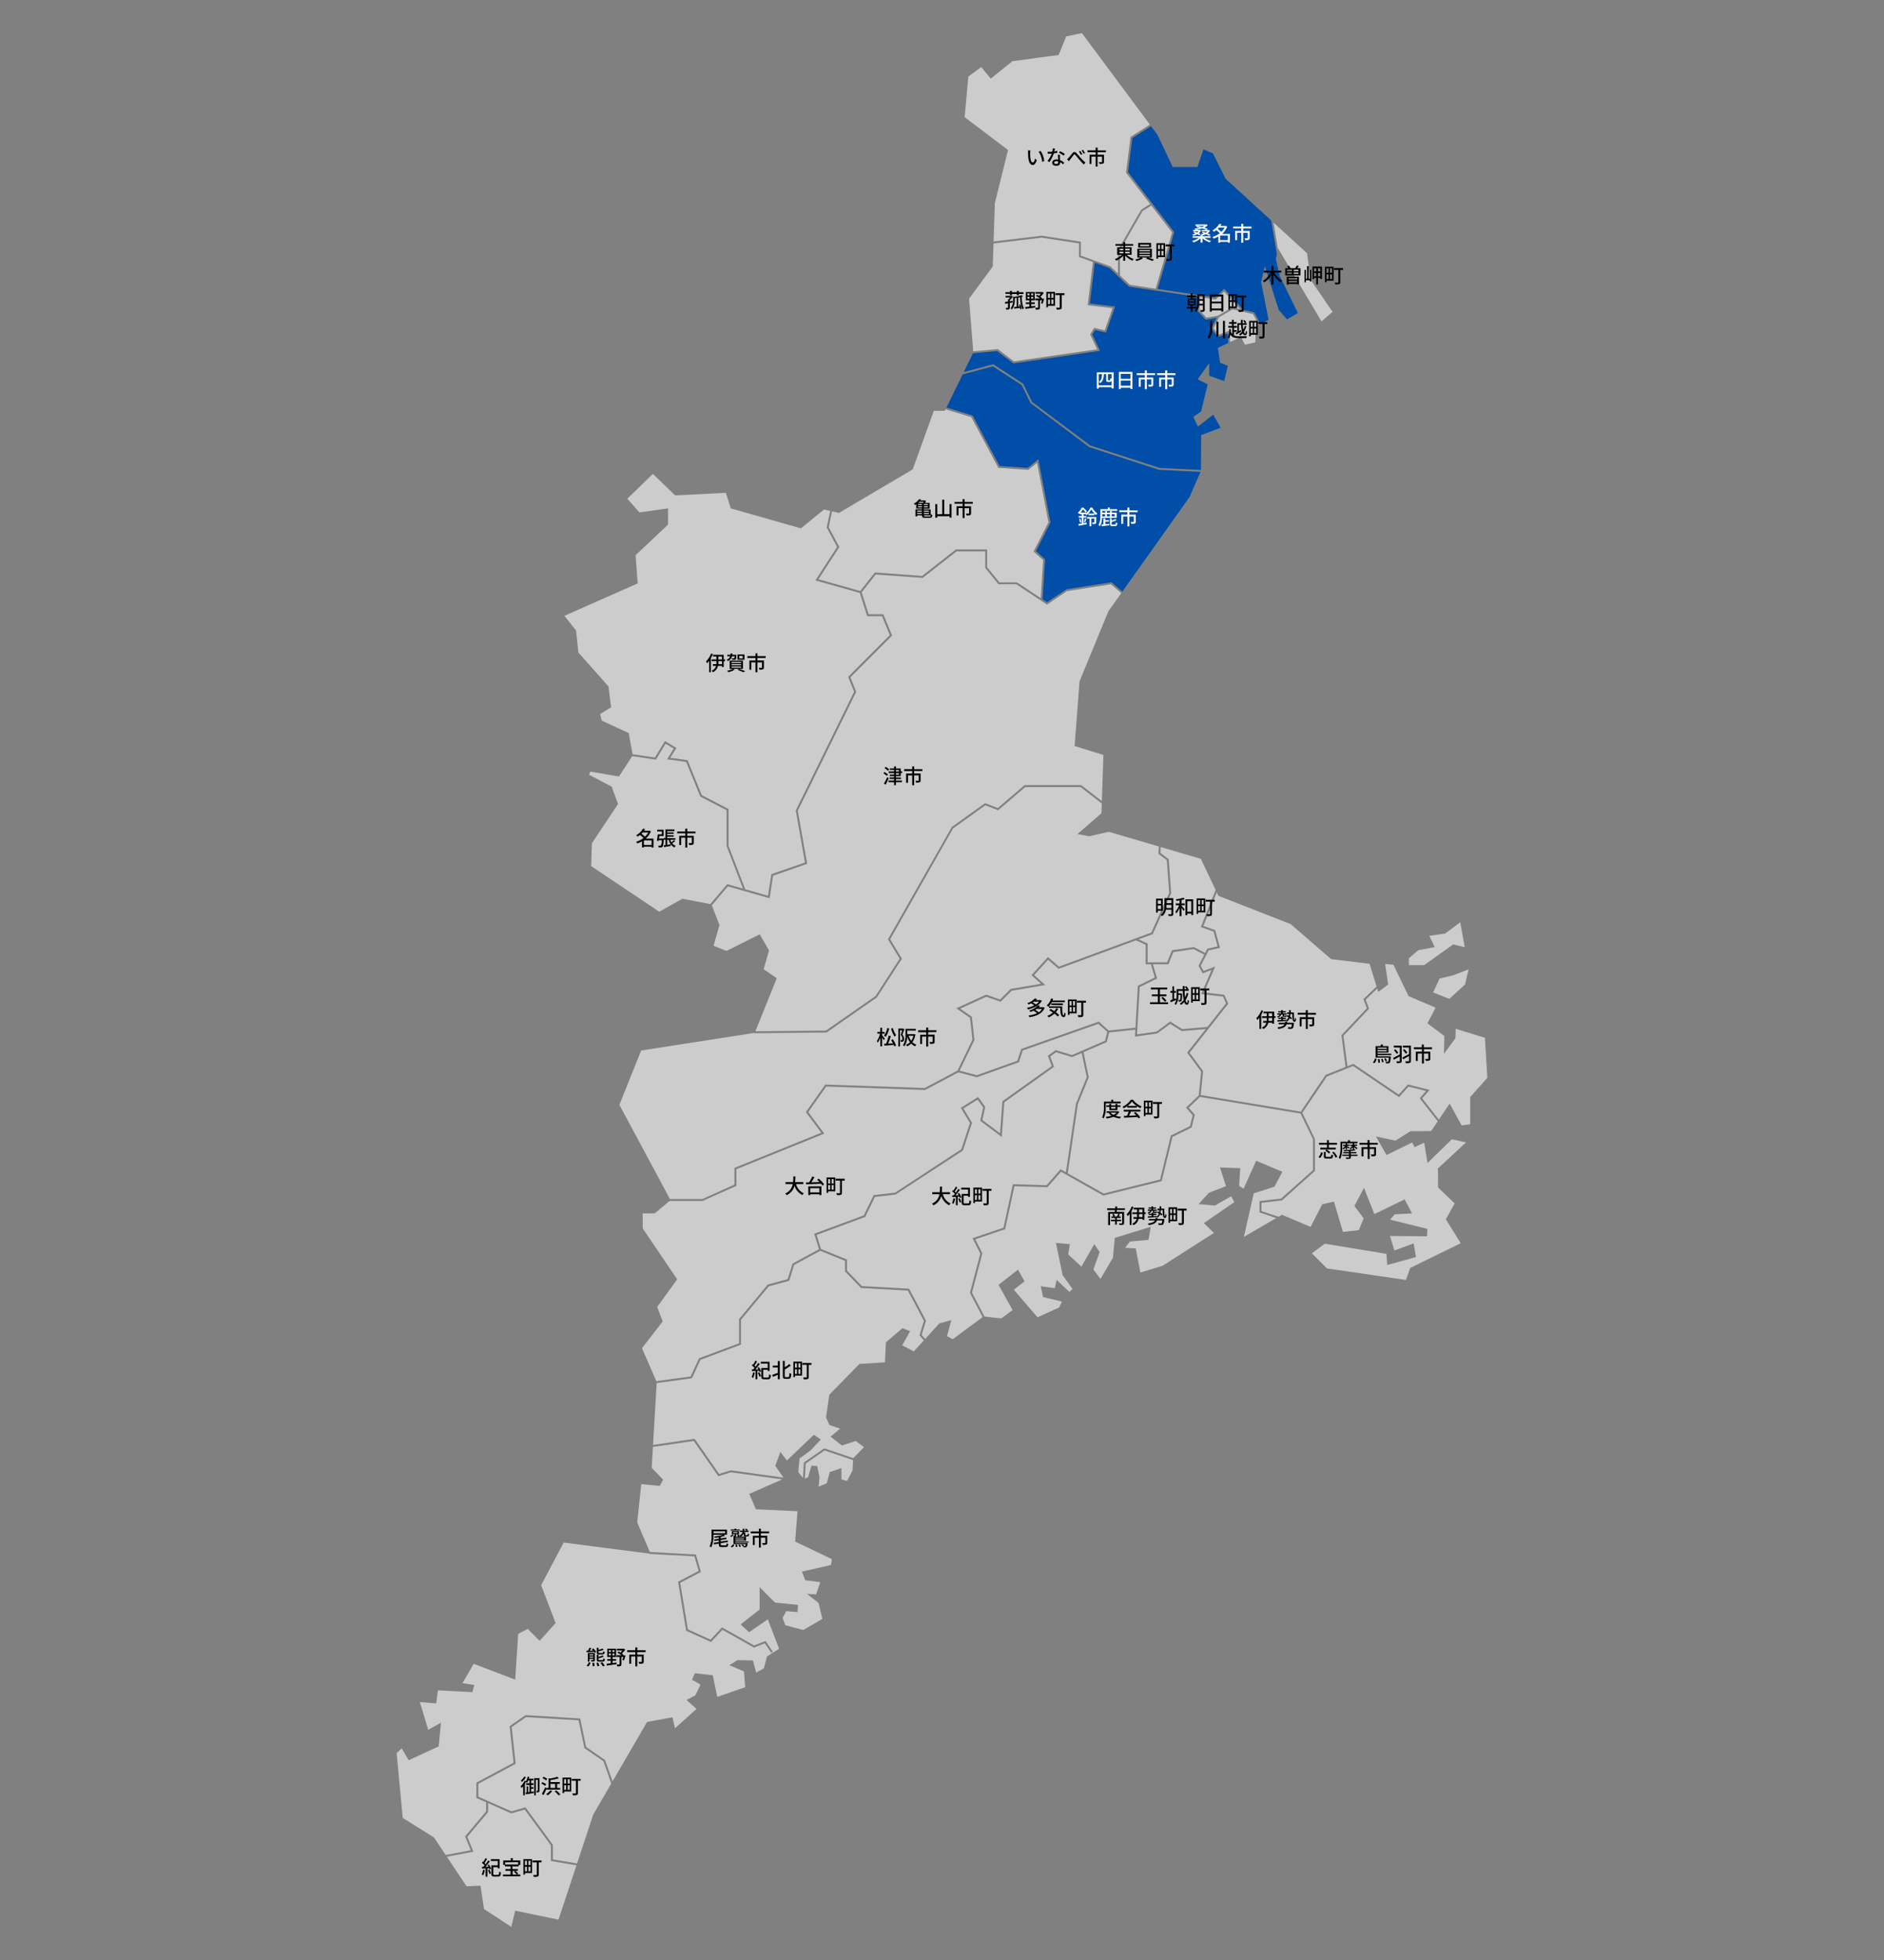 <?xml version="1.0" encoding="utf-8"?>
<!-- Generator: Adobe Illustrator 27.2.0, SVG Export Plug-In . SVG Version: 6.00 Build 0)  -->
<svg version="1.1" id="レイヤー_1" xmlns="http://www.w3.org/2000/svg" xmlns:xlink="http://www.w3.org/1999/xlink" x="0px"
	 y="0px" viewBox="0 0 750 780" style="enable-background:new 0 0 750 780;" xml:space="preserve">
<rect x="0" y="0" width="750" height="780" fill="#808080" stroke="none"/>
<style type="text/css">
	.st0{fill:#CCCCCC;}
	.st1{fill:#004EA7;}
	.st2{fill:#FFFFFF;}
</style>
<polygon class="st0" points="452.97,392.3 459.72,389 458.14,383.74 456.08,383.74 
	456.08,375.98 452.21,374.21 421.42,385.55 417.24,381.94 411.69,388.02 
	416.09,392.01 402.74,394.27 398.36,398.65 392.61,396.67 382.23,401.4 
	386.89,404.64 387.9,413.91 387.86,414 382,426.09 388.86,427.9 404.98,422.14 
	406.55,417.45 406.72,417.38 437.41,406.56 441.36,410.12 452.02,408.98 "/>
<polygon class="st0" points="467.1,378.88 465.13,383.74 458.94,383.74 460.64,389.4 
	453.71,392.79 452.63,411.64 460.42,410.54 465.83,406.54 470.63,409.54 
	480.67,408.68 488.06,399.32 486.88,396.61 478.18,395.6 482.32,385.99 
	478.75,387.35 477.13,384.34 479.41,379.92 475.15,377.7 "/>
<polygon class="st1" points="387.26,165.52 397.91,185.45 409.07,186.21 413.36,182.78 
	418.19,207.96 412.4,219.31 416.03,222.59 416.02,222.77 415.04,238.51 
	416.81,239.68 424.57,234.49 442.52,231.72 446.81,235.42 473.51,197.83 
	477.9,187.81 461.43,186.97 433.58,177.92 410.22,160.39 406.75,153.26 
	395.26,145.79 383.21,149 376.79,162.19 387.19,165.38 "/>
<polygon class="st0" points="433.38,428.83 429.08,439.38 425.05,466.93 439.33,474.98 
	461.82,469.4 466.1,451.9 473.72,448.16 474.8,443.83 472.15,440.78 
	477.2,435.93 478.15,426.45 472.59,418.91 480.02,409.51 470.44,410.32 
	465.86,407.46 460.62,411.29 451.82,412.52 451.98,409.76 441.54,410.87 
	440.58,414.7 431.33,418.72 433.42,428.73 "/>
<polygon class="st0" points="292.38,471.43 292.38,464.77 292.62,464.68 326.94,450.79 
	320.81,442.57 328.52,431.62 368.13,432.99 381.17,426.06 387.12,413.77 
	386.17,405.07 380.68,401.26 392.57,395.84 398.15,397.77 402.37,393.55 
	414.41,391.51 410.61,388.07 417.17,380.87 421.58,384.68 458.33,371.13 
	465.45,355.35 464.5,342.33 461.15,339.77 461.31,336.87 441.35,331.01 
	433.62,332.81 428.91,331.94 438.48,323.64 438.61,319.75 430.16,313.21 
	408.16,313.21 397.35,322.44 392.25,320.48 379.4,329.69 354.36,373.79 
	359.05,381.53 349.05,396.96 329.03,410.9 300.28,411.18 300.28,411.06 
	255.23,418.06 246.57,439.68 266.7,477.16 279.6,477.16 "/>
<polygon class="st0" points="264.7,294.91 269.27,297.65 266.83,301.58 273.7,302.51 
	273.78,302.71 279.39,316.45 290.02,321.97 290.02,336.63 296.68,353.9 
	305.74,356.49 307.07,347.9 320.46,343.25 316.79,322.54 316.84,322.42 
	340.01,275.29 337.64,269.36 354.24,252.75 351.12,245.21 345.23,245.21 
	342.28,235.96 324.59,230.99 333.25,217.65 329.09,209.91 330.49,203.32 
	328.03,202.76 318.85,210.27 290.91,202.31 288.96,196.13 268.77,197.13 
	259.91,188.59 249.72,198.47 254.58,203.93 265.94,202.31 265.94,208.77 
	265.86,208.85 253.02,220.94 253.85,232.17 224.68,245.07 229.33,250.93 
	230.25,259.67 242.23,273.18 243.27,281.5 238.9,284.15 239.56,286.79 
	250.29,291.73 251.82,300.16 260.73,301.47 "/>
<polygon class="st0" points="278.29,540.54 278.44,540.48 294.21,534.58 294.21,524.94 
	305.64,511.19 313.56,509.07 315.5,502.87 326.04,497.15 324.14,490.98 
	343.87,483.68 347.8,475.62 356.32,474.63 382.69,457.36 386.12,446.91 
	382.5,440.87 389.37,436.57 392.22,440.52 391.08,445.72 398.12,451.02 
	399.06,438.25 399.2,438.14 418.69,424.25 417.13,420.15 420.26,417.91 
	426.75,419.88 439.93,414.15 440.8,410.65 437.24,407.44 407.15,418.05 
	405.59,422.73 388.89,428.7 381.5,426.75 368.3,433.76 368.2,433.76 
	328.9,432.4 321.76,442.55 328.14,451.13 293.15,465.29 293.15,471.92 
	279.68,477.93 266.61,477.93 266.61,477.89 260.6,482.89 255.85,482.89 
	255.85,488.83 269.57,509.12 261.63,520.12 263.82,525.87 263.73,525.99 
	255.57,536.52 261.27,549.64 274.93,547.78 "/>
<polygon class="st0" points="334.14,217.69 325.8,230.53 342.44,235.21 348.27,227.82 
	367.07,229.2 380.54,218.65 392.97,218.65 392.97,225.74 397.85,231.75 
	404.82,231.75 414.3,238.02 415.25,222.91 411.45,219.48 417.39,207.84 
	412.84,184.17 409.32,187 397.43,186.19 386.66,166.02 376.44,162.89 
	376.15,163.49 371.75,163.49 363.34,186.8 363.25,186.85 333.99,204.12 
	331.24,203.49 329.9,209.8 "/>
<polygon class="st0" points="295.76,353.64 289.26,336.7 289.26,322.43 278.79,317.01 
	278.74,316.88 273.16,303.21 265.56,302.18 268.21,297.91 264.96,295.96 
	261.12,302.3 251.68,300.91 246.4,309.01 234.99,307.07 234.5,308.33 
	243.51,313.06 246.04,319.97 235.62,335.6 235.35,344.68 262.43,362.82 
	271.67,357.66 282.77,359.79 289.51,351.86 "/>
<polygon class="st0" points="232.65,695.68 230.33,684.62 209.4,683.34 203.7,687.3 
	205.27,701.92 190.4,709.89 190.4,715.01 203.59,720.84 209.18,719.24 
	220.09,734.15 220.09,739.94 229.73,741.59 236.19,722.06 243.34,709.77 
	240.22,700.91 "/>
<polygon class="st0" points="286.28,586.57 290.91,585.13 311.9,588.04 308.62,583.34 
	310.66,577.8 313.25,581.21 323.99,570.98 326.78,572.84 322.79,577.11 
	318.29,580.45 317.79,585.83 319.65,588.18 320,582.02 328.13,576.37 
	339.68,580.29 343.93,575.91 340.64,573.44 335.17,575.27 330.63,571.72 
	334.43,568.55 330.21,567.11 328.82,564.07 328.84,563.99 330.15,555.04 
	342.12,542.79 352.29,542.15 352.67,534.2 359.26,528.55 362.3,529.76 
	359.16,535.39 363.78,537.79 367.78,533.42 366.05,531.42 367.8,525.64 
	361.42,513.6 342.74,512.56 336.4,505.95 336.4,501.76 326.52,497.76 
	316.14,503.39 314.17,509.7 306.07,511.87 294.97,525.22 294.97,535.11 
	278.85,541.14 275.44,548.49 261.41,550.4 259.97,575.04 276.54,572.6 "/>
<polygon class="st0" points="583.11,376.94 581.3,367.03 575.28,371.51 569,372.43 
	571.14,376.91 564.61,378.14 560.86,381.33 560.86,384.07 566.95,384.07 
	578.5,375.84 "/>
<polygon class="st0" points="570.52,394.94 576.94,397.5 583.2,391.81 584.63,385.75 
	578.66,388.1 573.08,389.43 "/>
<polygon class="st1" points="407.34,152.73 410.87,159.97 433.99,177.27 461.62,186.22 
	478.08,187.05 478.16,173.16 485.92,170.23 482.95,165.03 476.9,169.76 
	475.03,165.91 478.11,163.78 480.77,152.94 476.77,150.95 481.35,144.54 
	481.35,149.49 487.34,151.66 488.78,145.54 485.72,144.4 484.82,138.45 
	488.98,136.46 488.74,132.63 484.87,134.11 482.19,130.77 484.31,126.49 
	479.96,127.23 476.79,123.81 476.79,118.15 449.45,114.08 449.37,114 
	441.61,106.63 435.81,104.54 433.84,120.81 443.9,121.99 440.31,132.34 
	435.94,131.35 434.83,133.09 437.89,139.62 403.43,144.61 396.96,139.71 
	387.31,140.59 383.65,148.09 395.39,144.96 "/>
<polygon class="st0" points="219.32,734.4 208.88,720.13 203.53,721.65 194.3,717.57 
	194.3,721.13 186.03,730.96 188.46,736.91 177.88,738.9 185.72,750.67 
	191.29,750.41 192.68,759.72 203.55,766.82 205.09,760.38 222.33,763.94 
	229.48,742.33 219.32,740.59 "/>
<polygon class="st0" points="320.75,582.43 320.4,588.51 321.71,587.81 323.02,583.29 
	325.3,583.42 326.25,587.85 325.89,591.62 329.14,590.27 330.31,585.83 
	334.97,584.23 334.97,588.71 337.17,589.37 339.39,585.18 339.61,581.07 
	328.25,577.22 "/>
<polygon class="st0" points="285.97,587.47 276.18,573.43 259.93,575.82 259.44,584.12 
	263.99,588.87 262.64,591.34 255.28,590.64 253.67,605.89 258.69,617.62 
	277.04,618.63 279.03,625.57 270.79,629.89 273.84,648.43 282.86,652.53 
	287.42,647.63 300.2,654.82 304.76,653.05 307.67,657.34 307.04,657.77 
	304.47,653.98 300.14,655.66 287.57,648.59 283.05,653.46 273.15,648.96 
	269.94,629.47 278.12,625.18 276.45,619.36 258.54,618.38 258.55,618.27 
	224.4,613.88 215.42,630.84 221.18,645.91 214.83,652.99 210.09,648.24 
	206.29,650.23 205.1,668.42 188.57,662.12 184.1,669.83 188.78,670.55 
	188.07,673.4 174.34,672.7 173.64,677.9 167.14,677.33 170.46,688.39 
	175.53,685.57 174.65,694.98 162.68,700.51 159.92,695.76 157.9,697.66 
	160.31,723.44 172.79,731.26 177.42,738.21 187.4,736.33 185.15,730.82 
	193.54,720.85 193.54,717.23 189.63,715.51 189.63,709.43 204.45,701.49 
	202.89,686.94 209.18,682.56 209.31,682.57 230.96,683.89 233.33,695.23 
	240.86,700.42 240.91,700.54 243.85,708.9 257.6,685.26 267.71,683.42 
	268.7,687.79 277.26,680.09 273.29,676.51 276.81,674.68 278.87,670.42 
	275.5,668.48 276.58,665.86 283.74,666.69 285.54,675.3 296.65,671.43 
	296.16,665.16 290.36,662.68 293.61,660.67 299.75,660.81 301.01,665.62 
	304.13,663.89 305.3,659.21 310.15,656.14 305.66,644.42 298.21,649.56 
	294.83,646.47 302.4,640.49 302.4,631.63 308.52,637.76 317.66,638.68 
	317.5,641.56 312.98,641.16 311.55,643.89 312.63,646.78 319.81,648.67 
	327.36,644.26 325.87,637.91 321.24,634.32 324.88,634.48 326.53,629.64 
	320.58,628.88 319.23,625.45 330.82,622.81 331.15,620.46 316.54,613.48 
	316.55,613.3 317.48,601.4 300.92,600.63 298.27,594.5 311.39,588.74 
	290.98,585.91 "/>
<polygon class="st0" points="508.75,98.81 526.08,127.9 530.47,124.1 521.71,111.28 
	520.34,100.79 506.97,88.58 508.71,98.99 "/>
<polygon class="st0" points="348.55,396.37 358.15,381.52 353.47,373.8 353.59,373.61 
	378.89,329.12 392.14,319.62 397.2,321.57 407.88,312.44 430.42,312.44 
	438.64,318.81 439.25,300.44 427.8,296.89 429.75,271.16 441.23,243.27 
	446.37,236.04 442.29,232.53 424.77,235.23 416.81,240.6 404.59,232.51 
	397.49,232.51 392.21,226.01 392.21,219.42 380.81,219.42 367.31,229.98 
	348.62,228.62 343.01,235.72 345.79,244.44 351.63,244.44 355.14,252.93 
	338.54,269.54 340.85,275.32 340.77,275.48 317.58,322.65 321.33,343.75 
	307.76,348.48 306.36,357.47 289.77,352.73 283.36,360.28 286.42,368.11 
	286.39,368.2 284.07,376.37 289.2,378.43 302.44,371.81 306.14,378.24 
	304.01,385.72 309.22,389.29 300.72,410.41 328.79,410.13 "/>
<polygon class="st0" points="501.41,477.98 510.02,476.97 522.7,465.64 522.7,453.39 
	517.74,443.16 477.69,436.52 473.21,440.83 475.64,443.63 474.38,448.69 
	466.76,452.43 462.45,470.04 439.22,475.79 422.37,466.3 416.98,472.45 
	403.84,472.06 400.14,489.16 388.25,493.19 391.06,498.79 386.94,514.42 
	391.92,523.93 398.57,524.67 403.11,521.36 397.52,511.33 405.24,505.27 
	407.85,509.91 403.59,513.26 413.04,524.23 421.63,520.32 422.75,517.97 
	415.22,516.18 414.32,511.86 419.92,512.66 420.62,509.31 425.73,514.15 
	426.94,512.94 423,507.42 420.37,494.63 425.91,495.14 425.24,499.19 
	430.49,504.07 435.61,495.14 437.75,498.2 437.71,498.33 435.28,505.23 
	438.08,508.97 443.05,500.51 443.78,492.62 443.95,492.57 458.11,488.22 
	457.22,493.42 449.84,494.07 447.88,496.57 452.13,496.82 453.97,506.42 
	462.81,503.73 483.26,490.65 479.23,486.75 491.38,478.39 490.1,476.08 
	483.62,479.76 477.14,479.19 481.25,474.68 488.06,472.04 485.66,464.62 
	493.74,464.9 493.27,471.87 495.04,473.09 500.08,461.94 510.5,466.33 
	507.31,472.29 499.11,474.9 495.18,492.23 508.06,484.74 501.41,482.5 "/>
<polygon class="st0" points="465.24,341.93 465.25,342.1 466.23,355.49 466.19,355.57 
	458.9,371.74 458.75,371.8 453.23,373.83 456.85,375.49 456.85,382.98 
	464.61,382.98 466.55,378.18 475.29,376.9 479.76,379.24 480.63,377.55 
	484.71,376.63 483.11,370.75 478.04,368.93 483.94,354.16 478.03,341.77 
	462.07,337.09 461.94,339.41 "/>
<polygon class="st0" points="458.34,81.79 454.8,84.04 445.84,99.63 445.84,109.59 
	449.81,113.36 460.07,114.89 466.6,92.51 "/>
<polygon class="st0" points="567.7,434.18 560.72,432.44 556.94,436.62 538.66,424.23 
	528.22,428.41 518.44,442.85 523.46,453.31 523.46,465.98 510.35,477.71 
	502.17,478.66 502.17,481.95 508.94,484.23 510.35,483.42 521.72,488.26 
	526.38,479.25 531.01,478.2 531.09,478.44 534.61,490.26 540.93,489.54 
	542.86,484.85 539.17,479.92 542.98,472.73 547.12,483.16 559.17,477.31 
	562.11,482.87 555.18,483.27 553.39,485.39 568.23,489.05 568.07,492 
	553.33,491.87 555.1,497.64 562.75,494.82 563.7,500.26 552.24,503.41 
	551.94,498.98 527.38,494.94 522.25,498.78 528.26,504.79 559.72,509.37 
	561.36,504.61 561.46,504.56 581.5,494.75 575.58,485.23 579.07,478.89 572.5,472.57 
	572.42,465.01 572.51,464.93 583.62,454.61 577.94,453.4 568.29,462.85 
	566.96,454.74 563.13,456.53 562.2,454.65 551.95,459.65 547.75,452.27 
	555.52,453.93 561.49,450.17 561.56,450.17 569.7,450.14 572.35,446.22 
	565.17,437.08 "/>
<polygon class="st0" points="545.01,401.42 534.82,412.21 536.4,424.32 538.76,423.37 
	538.92,423.49 556.82,435.61 560.46,431.58 569.1,433.74 566.16,437.1 
	572.79,445.55 577.09,439.18 581.86,447.88 585.27,447.39 585.27,436.58 
	585.34,436.51 592.1,428.94 591.13,413 579.51,409.43 579.41,413.15 
	574.82,419.37 574.97,412.28 568.25,407.23 571.5,401 560.74,396.43 554.67,383.88 
	551.41,383.66 552.61,391.78 548.66,394.75 548.25,393.41 543.65,397.82 "/>
<polygon class="st0" points="483.74,370.17 485.66,377.19 481.14,378.22 478,384.33 
	479.11,386.4 483.75,384.63 479.29,394.95 487.4,395.9 488.95,399.44 
	473.55,418.93 478.94,426.23 477.98,435.79 517.82,442.4 527.71,427.79 
	535.66,424.61 534.01,411.95 544.13,401.25 542.76,397.62 548,392.59 
	545.22,383.55 529.93,381.71 529.87,381.66 513.78,367.74 485.05,356.51 
	485.01,356.42 484.38,355.11 479.05,368.48 "/>
<polygon class="st0" points="480.25,126.4 484.86,125.63 490.59,122.3 493.62,123.01 
	487.31,116.03 483.94,119.21 483.76,119.18 477.56,118.26 477.56,123.51 "/>
<polygon class="st0" points="403.63,143.8 436.76,139.01 433.96,133.04 435.58,130.48 
	439.81,131.44 442.86,122.64 432.99,121.48 435.07,104.27 429.52,102.27 
	429.52,96.85 414.66,94.57 395.51,96.88 395.21,106.06 395.16,106.13 
	385.77,118.88 387.43,139.81 397.19,138.93 "/>
<polygon class="st0" points="386.16,514.37 390.24,498.87 387.17,492.75 399.49,488.57 
	403.22,471.28 416.64,471.68 422.2,465.32 424.33,466.53 428.35,439.18 
	432.63,428.65 430.61,419.04 426.8,420.69 420.4,418.75 418.06,420.43 
	419.62,424.53 399.8,438.66 398.78,452.47 390.23,446.04 391.4,440.69 
	389.17,437.6 383.54,441.12 386.95,446.81 383.34,457.85 383.23,457.93 
	356.5,475.38 348.3,476.33 344.42,484.29 344.28,484.34 325.08,491.45 
	326.81,497.05 337.17,501.24 337.17,505.65 343.08,511.81 361.9,512.86 
	368.63,525.56 366.9,531.24 368.3,532.85 373.94,526.66 378.71,525.35 
	377,531.71 379.22,532.97 391.18,524.16 386.13,514.51 "/>
<polygon class="st0" points="430.28,96.19 430.28,101.73 442.08,106.02 445.07,108.86 
	445.07,99.42 445.12,99.33 454.31,83.44 457.87,81.18 448.25,68.7 
	450.06,54.49 457.75,49.58 430.7,13.18 424.45,14.48 421.44,21.88 
	421.28,21.9 403.04,24.35 394.41,31.3 390.61,26.69 385.48,30.48 
	384.02,46.64 401.29,59.69 401.25,59.86 396.04,80.83 395.54,96.1 
	414.67,93.8 "/>
<polygon class="st1" points="449.05,68.48 467.44,92.35 467.38,92.53 460.83,115 
	483.69,118.4 487.35,114.93 494.92,123.31 499.31,124.33 501.76,128.87 
	505,127.29 502.04,112.29 502.05,112.23 503.51,105.92 509.06,123.36 
	512.33,127.1 516.67,124.56 509.43,109.83 507.9,103.05 507.91,102.99 
	508.34,100.84 508.25,100.85 506.07,87.81 506.12,87.8 487.87,71.12 
	482.88,61.05 479.09,59.45 476.66,66.47 466.85,66.47 460.78,53.66 
	458.21,50.2 450.77,54.94 "/>
<polygon class="st0" points="490.71,123.12 485.28,126.27 483.1,130.67 485.11,133.2 
	489.44,131.55 489.72,136.11 493.97,134.08 495.6,137.18 499.72,136.25 
	499.99,129.73 501.07,129.2 498.8,125 "/>
<path d="M524.88,460.44c0.542-0.5,0.895-1.171,1-1.9l0.66,0.2
	c-0.112,0.804-0.484,1.548-1.06,2.12L524.88,460.44z M528.25,455.52h-3.16v-0.71
	H528.25v-1.09H529v1.09h3.25v0.71H529v1.22h2.76v0.71h-6.15v-0.71H528.25V455.52z
	 M529.55,460.38c0.35,0,0.41-0.12,0.44-0.94
	c0.21,0.126,0.44,0.218,0.68,0.27c-0.08,1.07-0.3,1.34-1.06,1.34
	h-1.46c-0.91,0-1.15-0.22-1.15-0.95v-1.66h0.74v1.65
	c0,0.24,0.07,0.29,0.49,0.29L529.55,460.38z M528.07,457.46
	c0.56,0.277,1.067,0.649,1.5,1.1l-0.55,0.51
	c-0.413-0.476-0.911-0.869-1.47-1.16L528.07,457.46z M530.94,458.34
	c0.59,0.58,1.078,1.256,1.44,2l-0.7,0.37
	c-0.317-0.77-0.783-1.47-1.37-2.06L530.94,458.34z"/>
<path d="M534.32,455v1.9c0.074,1.482-0.197,2.96-0.79,4.32
	c-0.17-0.176-0.362-0.331-0.57-0.46c0.517-1.218,0.743-2.539,0.66-3.86
	v-2.53h3v-0.62h0.78v0.62h3V455H534.32z M537.77,459.51h2.65v0.5h-2.65V460.5
	c0,0.37-0.09,0.53-0.39,0.61c-0.474,0.089-0.958,0.119-1.44,0.09
	c-0.053-0.199-0.13-0.39-0.23-0.57h1.15c0.13,0,0.18,0,0.18-0.16V460
	h-2.67v-0.5H537V459h-2.26v-0.5H537v-0.41c-0.68,0-1.37,0.06-2,0.07
	c-0.021-0.16-0.068-0.316-0.14-0.46c1.46-0.006,2.917-0.12,4.36-0.34
	l0.46,0.42c-0.661,0.126-1.329,0.209-2,0.25v0.47h2.29v0.5h-2.29L537.77,459.51z
	 M535.7,457.51v-0.89c-0.26,0.324-0.579,0.595-0.94,0.8
	c-0.11-0.154-0.238-0.295-0.38-0.42c0.454-0.211,0.854-0.522,1.17-0.91
	h-0.93v-0.52h1.08V455H536.25v0.51h1V456h-1v0.09c0.25,0.13,0.86,0.49,1,0.6
	l-0.36,0.4c-0.13-0.12-0.41-0.34-0.66-0.53v0.86L535.7,457.51z
	 M538.55,457.43v-0.84c-0.261,0.323-0.58,0.594-0.94,0.8
	c-0.111-0.151-0.238-0.288-0.38-0.41c0.443-0.205,0.833-0.51,1.14-0.89
	h-0.86v-0.52h1V455h0.57v0.51h1.19V456h-1c0.338,0.368,0.741,0.67,1.19,0.89
	c-0.156,0.121-0.291,0.266-0.4,0.43c-0.373-0.229-0.71-0.512-1-0.84v0.86
	L538.55,457.43z"/>
<path d="M545.23,455.52v1h2.57v2.79c0,0.4-0.09,0.62-0.38,0.74
	c-0.463,0.12-0.943,0.164-1.42,0.13c-0.052-0.261-0.139-0.513-0.26-0.75
	c0.49,0,1,0,1.1,0s0.18,0,0.18-0.16v-2h-1.79v3.93h-0.78v-3.93h-1.66v2.93
	H542v-3.67h2.41v-1h-3.22v-0.73h3.21v-1.11h0.8v1.11h3.27v0.73
	L545.23,455.52z"/>
<path d="M546.53,422.76c0.435-0.435,0.734-0.988,0.86-1.59l0.64,0.23
	c-0.138,0.642-0.445,1.236-0.89,1.72L546.53,422.76z M548.4,419.91v0.48
	h5.27c0,0,0,0.19,0,0.29c-0.11,1.43-0.22,2-0.42,2.25
	c-0.143,0.138-0.331,0.219-0.53,0.23c-0.2,0-0.56,0-1,0
	c-0.016-0.212-0.074-0.42-0.17-0.61c0.34,0,0.65,0,0.79,0
	c0.094,0.013,0.19-0.016,0.26-0.08c0.12-0.13,0.21-0.54,0.29-1.56
	h-5.27v-4.59h1.93c0.089-0.221,0.159-0.448,0.21-0.68l0.89,0.1
	c-0.09,0.2-0.2,0.4-0.3,0.58h2.37v2.57h-4.32v0.46h5.48v0.53
	L548.4,419.91z M548.4,416.91v0.49H552v-0.49H548.4z M552.01,418.4v-0.52
	h-3.61v0.52H552.01z M549.13,421.4c0.13,0.472,0.198,0.96,0.2,1.45
	l-0.66,0.11c0.019-0.496-0.039-0.992-0.17-1.47L549.13,421.4z
	 M550.39,421.33c0.195,0.41,0.337,0.844,0.42,1.29l-0.63,0.16
	c-0.069-0.453-0.194-0.897-0.37-1.32L550.39,421.33z M551.61,422.39
	c-0.144-0.373-0.328-0.728-0.55-1.06l0.55-0.2
	c0.22,0.314,0.408,0.649,0.56,1L551.61,422.39z"/>
<path d="M558,422.15c0,0.46-0.11,0.69-0.4,0.8
	c-0.484,0.137-0.988,0.188-1.49,0.15c-0.047-0.265-0.135-0.521-0.26-0.76
	c0.5,0,1,0,1.2,0s0.2,0,0.2-0.2v-1.74c-0.83,0.47-1.71,1-2.39,1.32
	l-0.28-0.68c0.66-0.32,1.69-0.86,2.67-1.4v-2.78h-2.4v-0.73H558
	V422.15z M555.51,417.56c0.411,0.441,0.792,0.909,1.14,1.4l-0.62,0.41
	c-0.34-0.508-0.714-0.993-1.12-1.45L555.51,417.56z M561.68,422.15
	c0,0.47-0.12,0.71-0.42,0.82c-0.515,0.136-1.049,0.187-1.58,0.15
	c-0.06-0.271-0.154-0.533-0.28-0.78c0.54,0,1.13,0,1.3,0
	s0.21-0.05,0.21-0.21v-1.89l-2.3,1.33l-0.39-0.69
	c0.66-0.32,1.69-0.86,2.69-1.38v-2.64h-2.48v-0.73h3.25V422.15z
	 M559.07,417.5c0.425,0.431,0.823,0.889,1.19,1.37l-0.62,0.44
	c-0.35-0.505-0.735-0.987-1.15-1.44L559.07,417.5z"/>
<path d="M566.83,417.52v1h2.57v2.79c0,0.4-0.09,0.62-0.38,0.74
	c-0.463,0.12-0.943,0.164-1.42,0.13c-0.052-0.261-0.139-0.513-0.26-0.75
	c0.48,0,1,0,1.1,0s0.18,0,0.18-0.16v-2h-1.79v3.93h-0.78v-3.93h-1.66v2.93
	h-0.76v-3.67h2.42v-1h-3.22v-0.73H566v-1.11h0.8v1.11h3.27v0.73
	L566.83,417.52z"/>
<path d="M236.22,656c0.429,0.42,0.802,0.894,1.11,1.41l-0.63,0.31
	c0-0.1-0.12-0.22-0.19-0.34l-3,0.14l-0.05-0.62h0.62
	c0.22-0.379,0.404-0.777,0.55-1.19l0.76,0.19
	c-0.18,0.32-0.38,0.67-0.59,1h1.27c-0.146-0.186-0.303-0.363-0.47-0.53
	L236.22,656z M233.5,662.86c0.419-0.356,0.728-0.824,0.89-1.35l0.72,0.18
	c-0.176,0.561-0.489,1.069-0.91,1.48L233.5,662.86z M236.82,660.58
	c0,0.33-0.06,0.48-0.3,0.57c-0.362,0.092-0.737,0.126-1.11,0.1
	c-0.042-0.193-0.106-0.381-0.19-0.56c0.35,0,0.67,0,0.78,0s0.12,0,0.12-0.12
	v-0.42h-1.45v1.12H234v-3.47h2.82V660.58z M234.67,658.36v0.44h1.45v-0.44
	H234.67z M236.12,659.7v-0.44h-1.45v0.44H236.12z M236.51,661.7
	c0.093,0.431,0.147,0.869,0.16,1.31l-0.74,0.08
	c0-0.446-0.04-0.891-0.12-1.33L236.51,661.7z M238.14,661.64
	c0.182,0.417,0.329,0.849,0.44,1.29l-0.74,0.17
	c-0.101-0.45-0.238-0.892-0.41-1.32L238.14,661.64z M238.55,658.42
	c-0.83,0-1-0.18-1-0.87v-1.81h0.72v0.84c0.538-0.134,1.064-0.314,1.57-0.54
	l0.49,0.51c-0.67,0.251-1.359,0.448-2.06,0.59v0.41
	c0,0.23,0.06,0.27,0.39,0.27h1.1c0.27,0,0.33-0.1,0.36-0.69
	c0.186,0.127,0.398,0.212,0.62,0.25c-0.08,0.83-0.27,1-0.9,1L238.55,658.42z
	 M238.55,661.28c-0.84,0-1-0.2-1-0.89v-1.87h0.72v0.85
	c0.558-0.14,1.1-0.334,1.62-0.58l0.48,0.5
	c-0.675,0.289-1.379,0.503-2.1,0.64v0.46c0,0.22,0.06,0.27,0.4,0.27
	h1.14c0.28,0,0.33-0.1,0.35-0.7c0.204,0.117,0.422,0.204,0.65,0.26
	c-0.09,0.83-0.29,1.06-0.93,1.06H238.55z M239.75,661.51
	c0.386,0.416,0.721,0.876,1,1.37l-0.75,0.27c-0.277-0.501-0.613-0.968-1-1.39
	L239.75,661.51z"/>
<path d="M243.87,661.82c0.51-0.06,1-0.12,1.58-0.2v0.67
	c-1.38,0.21-2.86,0.4-3.88,0.55l-0.08-0.74l1.64-0.19v-1h-1.39v-0.68
	h1.39v-0.8h-1.39v-3.31h3.52v3.31h-1.4v0.8h1.4v0.68h-1.4
	L243.87,661.82z M242.37,657.43h0.82v-0.75h-0.82V657.43z M242.37,658.77h0.82
	V658h-0.82V658.77z M244.62,656.68h-0.8v0.75h0.8V656.68z M244.62,658.01
	h-0.8v0.76h0.8V658.01z M249.01,658.77c-0.155,0.683-0.365,1.352-0.63,2
	l-0.61-0.15c0.145-0.393,0.268-0.794,0.37-1.2h-0.77v2.86
	c0,0.39-0.07,0.61-0.34,0.73c-0.421,0.126-0.862,0.17-1.3,0.13
	c-0.035-0.258-0.113-0.508-0.23-0.74h1c0.12,0,0.16,0,0.16-0.14v-2.85
	h-1.2v-0.72h1.93c-0.498-0.386-1.034-0.721-1.6-1l0.47-0.47
	c0.25,0.13,0.51,0.26,0.76,0.42c0.262-0.26,0.506-0.537,0.73-0.83h-2.19
	v-0.67h2.7h0.16l0.48,0.34c-0.374,0.575-0.825,1.097-1.34,1.55
	c0.239,0.167,0.467,0.351,0.68,0.55l-0.18,0.19h0.35h0.12H249.01z"/>
<path d="M253.69,657.47v1h2.57v2.79c0,0.4-0.09,0.62-0.38,0.74
	c-0.463,0.12-0.943,0.164-1.42,0.13c-0.052-0.261-0.139-0.513-0.26-0.75
	c0.49,0,1,0,1.1,0s0.18,0,0.18-0.16v-2h-1.79v3.93h-0.78v-3.95h-1.66v2.93
	h-0.75v-3.67h2.41v-1h-3.22v-0.73h3.21v-1.11h0.81v1.11H257v0.73
	L253.69,657.47z"/>
<path d="M410.09,60.75c0,0.5,0,1.18,0.05,1.81c0.12,1.26,0.45,2.1,1,2.1
	s0.76-0.87,0.93-1.61l0.65,0.76c-0.51,1.37-1,1.85-1.59,1.85
	c-0.81,0-1.56-0.78-1.78-2.89c-0.08-0.71-0.09-1.66-0.09-2.15
	c0.003-0.251-0.014-0.502-0.05-0.75h1C410.151,60.16,410.11,60.454,410.09,60.75z
	 M415.71,64.09l-0.84,0.32c-0.091-1.455-0.575-2.858-1.4-4.06l0.8-0.26
	C415.082,61.279,415.577,62.656,415.71,64.09z"/>
<path d="M420.94,60.78c-0.467,0.125-0.941,0.222-1.42,0.29
	c-0.428,1.208-1.013,2.355-1.74,3.41L417,64.08
	c0.694-0.89,1.259-1.873,1.68-2.92h-0.58h-1l-0.06-0.75
	c0.333,0.019,0.667,0.019,1,0h0.83c0.128-0.443,0.205-0.899,0.23-1.36
	l0.88,0.08c-0.06,0.27-0.17,0.72-0.29,1.17
	c0.396-0.062,0.787-0.152,1.17-0.27L420.94,60.78z M421.94,61.62
	c0,0.34,0,0.61,0,0.94s0,0.72,0.05,1.17c0.611,0.226,1.175,0.565,1.66,1
	l-0.43,0.68c-0.362-0.341-0.761-0.639-1.19-0.89v0.22
	c0,0.68-0.42,1.23-1.47,1.23s-1.69-0.39-1.69-1.23
	s0.68-1.29,1.68-1.29c0.225-0,0.449,0.02,0.67,0.06
	c0-0.63-0.07-1.39-0.09-1.91L421.94,61.62z M421.25,64.23
	c-0.24-0.069-0.49-0.103-0.74-0.1c-0.54,0-0.88,0.23-0.88,0.56
	s0.27,0.57,0.82,0.57c0.376,0.063,0.731-0.191,0.794-0.567
	c0.01-0.06,0.012-0.122,0.006-0.183V64.23z M423.44,61.92
	c-0.582-0.435-1.209-0.807-1.87-1.11l0.41-0.63
	c0.668,0.308,1.31,0.669,1.92,1.08L423.44,61.92z"/>
<path d="M425.39,62.82c0.4-0.41,1.06-1.28,1.53-1.85s1-0.66,1.54-0.11
	s1.13,1.32,1.63,1.86s1.24,1.34,2,2l-0.66,0.74
	c-0.59-0.56-1.29-1.38-1.83-2s-1.12-1.36-1.49-1.77s-0.47-0.3-0.72,0
	s-1,1.28-1.36,1.76c-0.18,0.23-0.36,0.52-0.49,0.71l-0.75-0.79
	C425.002,63.2,425.202,63.016,425.39,62.82z M430.85,61.36l-0.59,0.26
	c-0.212-0.461-0.463-0.902-0.75-1.32l0.58-0.24
	C430.3,60.38,430.66,61,430.85,61.36z M431.94,60.9l-0.57,0.28
	c-0.227-0.449-0.488-0.88-0.78-1.29l0.56-0.26
	C431.437,60.038,431.701,60.462,431.94,60.9z"/>
<path d="M436.93,60.58v1H439.5v2.79c0,0.39-0.09,0.61-0.38,0.73
	c-0.462,0.126-0.943,0.17-1.42,0.13c-0.047-0.259-0.135-0.508-0.26-0.74
	c0.49,0,1,0,1.11,0s0.17,0,0.17-0.15v-2h-1.79v3.93h-0.77v-3.96h-1.67v2.93
	h-0.75v-3.67h2.42v-1h-3.22v-0.73h3.21v-1.1h0.8v1.11h3.27v0.73H436.93z"
	/>
<path d="M370.52,204.65c0.2,0.117,0.415,0.205,0.64,0.26
	c-0.08,0.89-0.29,1.17-1.14,1.17h-1.75c-0.95,0-1.24-0.21-1.24-1h-1.89
	v0.44h-0.72v-2.82H367v-0.34h-2.27v-1.67
	c-0.138,0.095-0.282,0.182-0.43,0.26c-0.152-0.197-0.334-0.369-0.54-0.51
	c0.846-0.396,1.569-1.015,2.09-1.79l0.81,0.16l-0.24,0.33h1.65h0.12
	l0.49,0.31c-0.14,0.241-0.298,0.471-0.47,0.69h1.86v2.25h-2.33v0.34h2.75
	L370.52,204.65z M365.14,203.19v0.46H367v-0.46H365.14z M365.14,204.58H367v-0.47
	h-1.89L365.14,204.58z M367.03,200.58h-1.55V201H367L367.03,200.58z
	 M367.03,201.91v-0.45h-1.55v0.45H367.03z M366.03,199.69
	c-0.143,0.151-0.293,0.294-0.45,0.43h1.87
	c0.1-0.13,0.21-0.27,0.31-0.43H366.03z M369.4,200.58h-1.59V201h1.59
	V200.58z M369.4,201.46h-1.59v0.45h1.59V201.46z M367.81,203.2v0.46h2
	v-0.46H367.81z M367.81,204.12v0.47h2v-0.47H367.81z M370.02,205.54
	c0.3,0,0.42-0.09,0.48-0.45h-2.69c0,0.37,0.11,0.45,0.57,0.45H370.02z"
	/>
<path d="M378.78,200.59V206H378v-0.59h-4.9v0.6h-0.77v-5.4h0.77v4h2v-5.78h0.79
	v5.78H378v-4L378.78,200.59z"/>
<path d="M384,200.48v1h2.57v2.79c0,0.39-0.09,0.61-0.38,0.73
	c-0.463,0.12-0.943,0.164-1.42,0.13c-0.052-0.258-0.14-0.507-0.26-0.74
	c0.49,0,1,0,1.1,0s0.18,0,0.18-0.15v-2H384v3.94h-0.78v-3.98h-1.66v2.94h-0.75
	v-3.67h2.41v-1H380v-0.73h3.21v-1.11H384v1.11h3.26v0.73L384,200.48z"/>
<path d="M288.79,615c0.34,0,0.4-0.13,0.45-0.82
	c0.204,0.133,0.431,0.228,0.67,0.28c-0.09,0.95-0.31,1.22-1.06,1.22
	h-1.52c-0.93,0-1.16-0.22-1.16-1v-0.37l-1.93,0.3l-0.11-0.63l2-0.31V613
	l-1.7,0.26l-0.12-0.61l1.82-0.28v-0.58
	c-0.53,0.09-1.07,0.17-1.58,0.22c-0.046-0.187-0.113-0.368-0.2-0.54
	c1.196-0.122,2.378-0.356,3.53-0.7h-3.86v0.31
	c0.087,1.617-0.211,3.231-0.87,4.71c-0.209-0.156-0.438-0.283-0.68-0.38
	c0.616-1.353,0.887-2.837,0.79-4.32v-2.35h6.14v2h-1.3l0.56,0.44
	c-0.573,0.189-1.157,0.339-1.75,0.45v0.6l2.19-0.33l0.12,0.61l-2.31,0.35
	v0.62l2.74-0.42l0.11,0.61l-2.85,0.45v0.47
	c0,0.32,0.07,0.37,0.49,0.37L288.79,615z M284.06,610.14h4.62v-0.75h-4.62
	V610.14z"/>
<path d="M292.11,610.73c-0.277,0.363-0.615,0.674-1,0.92
	c-0.136-0.12-0.284-0.227-0.44-0.32c0.35-0.178,0.655-0.435,0.89-0.75
	L292.11,610.73z M290.84,615.47c0.389-0.164,0.695-0.478,0.85-0.87
	l0.6,0.2c-0.141,0.445-0.465,0.808-0.89,1L290.84,615.47z M294.49,609.1
	h-3.57v-0.44h1.49v-0.32h0.65v0.32h1.43L294.49,609.1z M293.03,611.1
	c0,0.24,0,0.36-0.2,0.44c-0.241,0.067-0.491,0.091-0.74,0.07
	c-0.022-0.153-0.069-0.302-0.14-0.44h0.41c0.06,0,0.08,0,0.08-0.08v-0.62
	h-1.11v-1.13h2.86v1.13H293L293.03,611.1z M291.91,610.1h1.66v-0.4
	h-1.66V610.1z M292.72,613.49H298v0.39h-5.32v0.25h4.91c0,0,0,0.17,0,0.25
	c-0.1,0.73-0.21,1.07-0.37,1.22c-0.129,0.099-0.287,0.152-0.45,0.15
	c-0.26,0.014-0.52,0.014-0.78,0c-0.018-0.149-0.058-0.294-0.12-0.43
	l-0.16,0.09c-0.147-0.215-0.322-0.41-0.52-0.58l0.48-0.24
	c0.209,0.148,0.394,0.327,0.55,0.53l-0.3,0.17
	c0.173,0.016,0.347,0.016,0.52,0c0.075,0.01,0.152-0.011,0.21-0.06
	c0.09-0.07,0.17-0.28,0.23-0.71H292v-2.93h1.54
	c0.068-0.125,0.125-0.255,0.17-0.39h0.18c-0.193-0.191-0.408-0.358-0.64-0.5
	l0.45-0.22c0.255,0.142,0.49,0.317,0.7,0.52l-0.38,0.21h0.45
	c-0.07,0.13-0.13,0.23-0.19,0.32H297v1.62h-4.23L292.72,613.49z
	 M292.72,611.98v0.26h3.5V612L292.72,611.98z M296.22,612.84v-0.26h-3.5v0.26
	H296.22z M293.39,614.67c0.094,0.278,0.155,0.567,0.18,0.86l-0.64,0.12
	c-0.013-0.303-0.067-0.602-0.16-0.89L293.39,614.67z M294.52,614.67
	c0.176,0.232,0.318,0.488,0.42,0.76l-0.58,0.19
	c-0.093-0.282-0.228-0.548-0.4-0.79L294.52,614.67z M296.01,610.34
	c-0.226,0.554-0.683,0.981-1.25,1.17c-0.086-0.194-0.212-0.368-0.37-0.51
	c0.625-0.172,1.088-0.698,1.18-1.34h-1v-0.53h1.08c0-0.233,0-0.493,0-0.78
	h0.61c0,0.28,0,0.54,0,0.78h0.95c-0.206-0.212-0.438-0.397-0.69-0.55
	l0.45-0.27c0.273,0.141,0.526,0.32,0.75,0.53l-0.43,0.29H298v0.53h-1.79
	c0.009,0.073,0.009,0.147,0,0.22h0.47v0.88c0,0.15,0,0.18,0.21,0.18h0.57
	c0.16,0,0.21-0.07,0.22-0.63c0.161,0.104,0.341,0.175,0.53,0.21
	c-0.07,0.74-0.22,0.92-0.67,0.92h-0.73c-0.59,0-0.73-0.14-0.73-0.68
	L296.01,610.34z"/>
<path d="M302.88,610.16v1h2.57v2.79c0,0.4-0.09,0.62-0.38,0.74
	c-0.463,0.12-0.943,0.164-1.42,0.13c-0.05-0.258-0.138-0.507-0.26-0.74
	c0.49,0,1,0,1.1,0s0.18,0,0.18-0.15v-2h-1.79v3.93h-0.78v-3.93h-1.66v2.94
	h-0.75v-3.68h2.41v-1h-3.22v-0.73h3.21v-1.11h0.81v1.11h3.26v0.73
	L302.88,610.16z"/>
<path d="M316.88,471.2c0.436,1.631,1.571,2.986,3.1,3.7
	c-0.218,0.204-0.403,0.44-0.55,0.7c-1.51-0.763-2.641-2.111-3.13-3.73
	c-0.425,1.653-1.576,3.024-3.13,3.73c-0.158-0.24-0.354-0.453-0.58-0.63
	c1.579-0.66,2.711-2.083,3-3.77h-2.87v-0.78h3
	c0.075-0.744,0.108-1.492,0.1-2.24h0.82
	c0.001,0.748-0.039,1.496-0.12,2.24h3.27v0.78L316.88,471.2z"/>
<path d="M325.89,469.05c0.829,0.647,1.563,1.408,2.18,2.26l-0.66,0.51
	c-0.159-0.27-0.344-0.524-0.55-0.76c-2.16,0.11-4.44,0.2-5.94,0.26
	l-0.05-0.76h1.22c0.494-0.759,0.923-1.558,1.28-2.39l0.85,0.29
	c-0.36,0.68-0.81,1.43-1.23,2.07l3.24-0.13
	c-0.31-0.31-0.62-0.61-0.93-0.87L325.89,469.05z M321.78,472.13H327v3.47
	h-0.81v-0.33h-3.63v0.34h-0.77L321.78,472.13z M322.55,472.85v1.69h3.63
	v-1.69H322.55z"/>
<path d="M332.51,474.1h-2.82v0.62h-0.64v-6.15h3.46L332.51,474.1z
	 M329.69,469.22V471h0.78v-1.74L329.69,469.22z M329.69,473.44h0.78v-1.83
	h-0.78V473.44z M331.86,469.22h-0.79V471h0.79V469.22z M331.86,473.44v-1.83
	h-0.79v1.83H331.86z M336.26,469.84h-1.1v4.85
	c0,0.44-0.09,0.67-0.4,0.8c-0.51,0.124-1.036,0.168-1.56,0.13
	c-0.046-0.266-0.134-0.522-0.26-0.76c0.54,0,1.09,0,1.25,0
	s0.2-0.05,0.2-0.18v-4.85h-1.71v-0.74h3.58V469.84z"/>
<path d="M507.27,108.45c0.733,1.343,1.805,2.471,3.11,3.27
	c-0.215,0.19-0.404,0.409-0.56,0.65c-1.175-0.805-2.152-1.864-2.86-3.1
	v3.93h-0.8v-3.91c-0.681,1.255-1.664,2.32-2.86,3.1
	c-0.164-0.232-0.352-0.446-0.56-0.64c1.323-0.784,2.395-1.929,3.09-3.3
	h-2.76v-0.75h3.09v-1.93h0.8v1.93h3.11v0.75L507.27,108.45z"/>
<path d="M517.69,106.73v2.89h-6.05v-2.89h1.27
	c-0.138-0.282-0.313-0.544-0.52-0.78l0.67-0.22
	c0.268,0.259,0.482,0.568,0.63,0.91l-0.23,0.09h2.39l-0.23-0.07
	c0.242-0.314,0.456-0.649,0.64-1l0.79,0.22
	c-0.2,0.28-0.417,0.547-0.65,0.8L517.69,106.73z M512.22,110.08h4.89
	v3.08h-0.8V113H513v0.25h-0.76L512.22,110.08z M512.36,107.9h1.92v-0.58h-1.92
	V107.9z M512.36,109.02h1.92v-0.58h-1.92V109.02z M512.98,110.68v0.55
	h3.33v-0.55H512.98z M516.31,112.35v-0.57H513v0.57H516.31z M516.92,107.35H515
	v0.58h1.91L516.92,107.35z M516.92,108.47H515V109h1.91L516.92,108.47z"/>
<path d="M521.45,107.37H522V112h-0.57v-0.45h-1.58v0.78h-0.56v-4.94h0.56v3.53
	h0.47v-5H521v5h0.48L521.45,107.37z M526.28,106.1V111h-0.69v-0.4h-0.92v2.59
	H524v-2.59h-0.86v0.45h-0.66v-5L526.28,106.1z M523.11,106.77V108H524v-1.22
	L523.11,106.77z M523.97,109.93v-1.28h-0.86v1.28H523.97z M525.59,106.77
	h-0.92V108h0.92V106.77z M525.59,109.93v-1.28h-0.92v1.28H525.59z"/>
<path d="M530.9,111.69h-2.82v0.62h-0.64v-6.16h3.46V111.69z M528.08,106.81
	v1.73h0.78v-1.73H528.08z M528.08,111.02h0.78v-1.82h-0.78V111.02z
	 M530.25,106.81h-0.79v1.73H530.25V106.81z M530.25,111.02v-1.82h-0.79V111L530.25,111.02z
	 M534.65,107.43h-1.1v4.85c0,0.44-0.09,0.66-0.4,0.79
	c-0.509,0.129-1.036,0.173-1.56,0.13c-0.044-0.263-0.132-0.516-0.26-0.75
	c0.54,0,1.09,0,1.25,0s0.2,0,0.2-0.19v-4.84h-1.71v-0.74h3.58V107.43z"/>
<path d="M193,744.22c-0.103,0.718-0.316,1.416-0.63,2.07
	c-0.194-0.118-0.398-0.218-0.61-0.3c0.298-0.594,0.484-1.238,0.55-1.9
	L193,744.22z M194.6,741.99c0.387,0.515,0.703,1.081,0.94,1.68l-0.6,0.3
	c-0.057-0.164-0.123-0.324-0.2-0.48h-0.71v3.35h-0.72v-3.3l-1.41,0.07
	l-0.07-0.67h0.57c0.17-0.19,0.34-0.39,0.51-0.61
	c-0.318-0.369-0.673-0.704-1.06-1l0.37-0.51l0.2,0.16
	c0.31-0.481,0.581-0.986,0.81-1.51l0.68,0.29
	c-0.304,0.555-0.637,1.092-1,1.61c0.157,0.146,0.304,0.303,0.44,0.47
	c0.363-0.462,0.697-0.946,1-1.45l0.66,0.31c-0.549,0.779-1.136,1.53-1.76,2.25
	l1.25-0.07c-0.116-0.21-0.243-0.413-0.38-0.61L194.6,741.99z M194.83,743.99
	c0.268,0.492,0.483,1.012,0.64,1.55l-0.63,0.24
	c-0.151-0.542-0.355-1.068-0.61-1.57L194.83,743.99z M198.22,746.09
	c0.38,0,0.44-0.19,0.49-1.25c0.217,0.138,0.453,0.242,0.7,0.31
	c-0.09,1.28-0.31,1.65-1.15,1.65h-1.49c-0.88,0-1.16-0.23-1.16-1.09
	v-3.39h2.55v-1.72h-2.76v-0.71h3.51v3.65h-0.75v-0.47h-1.79v2.69
	c0,0.33,0.07,0.38,0.48,0.38L198.22,746.09z"/>
<path d="M207.14,746v0.7h-6.9V746h3v-1.5h-2.04v-0.69h2.07v-1.07H201v-0.58h-0.67
	v-1.79h3v-0.92h0.8v0.92h3v1.79h-0.65v0.58H204v1.07h2.17V744.5h-1.08
	c0.432,0.319,0.831,0.681,1.19,1.08l-0.5,0.38L207.14,746z M201.07,741.13V742
	h5.19v-0.95L201.07,741.13z M204.07,746h1.68
	c-0.338-0.408-0.72-0.777-1.14-1.1l0.5-0.36h-1L204.07,746z"/>
<path d="M211.81,745.38H209V746h-0.64v-6.15h3.46L211.81,745.38z M209,740.5v1.73
	h0.78V740.5H209z M209,744.71h0.78v-1.82H209V744.71z M211.16,740.5h-0.78v1.73h0.78
	V740.5z M211.16,744.71v-1.82h-0.78v1.82H211.16z M215.56,741.11h-1.09V746
	c0,0.43-0.1,0.66-0.4,0.79c-0.51,0.124-1.036,0.168-1.56,0.13
	c-0.049-0.262-0.137-0.514-0.26-0.75c0.53,0,1.09,0,1.25,0s0.2,0,0.2-0.18
	v-4.85H212v-0.74h3.58L215.56,741.11z"/>
<path class="st2" d="M434.79,202c0.505,0.899,1.185,1.688,2,2.32
	c-0.157,0.214-0.301,0.438-0.43,0.67c-0.764-0.633-1.417-1.391-1.93-2.24
	c-0.486,0.877-1.134,1.654-1.91,2.29c-0.074-0.151-0.161-0.294-0.26-0.43
	h-0.95v0.74h1.14V206h-1.14v2.2l1.27-0.23l0.05,0.64l-3.15,0.61
	l-0.17-0.69c0.37-0.05,0.83-0.13,1.34-0.22V206h-1.23v-0.65h1.23v-0.74
	h-0.85v-0.32c-0.073,0.081-0.153,0.155-0.24,0.22
	c-0.127-0.186-0.282-0.352-0.46-0.49c0.652-0.545,1.174-1.228,1.53-2h0.64
	c0.511,0.429,0.974,0.911,1.38,1.44l-0.47,0.55h0.08v0.3
	c0.773-0.628,1.401-1.416,1.84-2.31H434.79z M430.1,206.41
	c0.164,0.463,0.275,0.942,0.33,1.43l-0.53,0.15
	c-0.047-0.493-0.148-0.979-0.3-1.45L430.1,206.41z M432.19,203.99
	c-0.314-0.463-0.676-0.892-1.08-1.28c-0.276,0.455-0.594,0.884-0.95,1.28
	H432.19z M431.54,207.75c0.142-0.47,0.259-0.947,0.35-1.43l0.58,0.16
	c-0.16,0.48-0.33,1-0.46,1.41L431.54,207.75z M436.37,207.81
	c0,0.34-0.06,0.55-0.31,0.67c-0.361,0.102-0.736,0.139-1.11,0.11
	c-0.042-0.233-0.109-0.461-0.2-0.68c0.34,0,0.68,0,0.78,0
	s0.13,0,0.13-0.11v-1.42h-1.21v3.06h-0.73v-3.06h-1v-0.64h3.68
	L436.37,207.81z M435.71,205.02h-2.39v-0.64h2.39V205.02z"/>
<path class="st2" d="M438.74,206.12c-0.022,1.136-0.295,2.252-0.8,3.27
	c-0.189-0.16-0.393-0.301-0.61-0.42c0.567-1.254,0.818-2.627,0.73-4v-2.35H441
	V202h0.79v0.63h2.94v0.68h-5.91V204h1.14v-0.6h0.7V204h1.23v-0.6h0.71
	V204h1.93v2.08L438.74,206.12z M440.04,208.61l1.54-0.16v0.62l-3,0.33
	l-0.07-0.66l0.74-0.07v-2.36H440V207h1.49v0.61H440L440.04,208.61z
	 M438.77,204.61V205c0,0.17,0,0.34,0,0.51h1.15v-0.85L438.77,204.61z
	 M440.61,204.61v0.85h1.23v-0.85H440.61z M443.85,208.74
	c0.24,0,0.3-0.12,0.32-0.82c0.201,0.115,0.416,0.202,0.64,0.26
	c-0.07,0.93-0.27,1.19-0.88,1.19h-1.09c-0.77,0-1-0.21-1-0.9v-2.2
	h0.72v0.87c0.493-0.153,0.969-0.358,1.42-0.61l0.55,0.49
	c-0.64,0.309-1.31,0.551-2,0.72v0.72c0,0.24,0,0.28,0.34,0.28H443.85z
	 M442.55,204.61v0.85h1.21v-0.85H442.55z"/>
<path class="st2" d="M449.57,203.81v1h2.57v2.79c0,0.4-0.09,0.61-0.38,0.74
	c-0.46,0.12-0.936,0.164-1.41,0.13c-0.055-0.26-0.142-0.512-0.26-0.75
	c0.48,0,1,0,1.1,0s0.17,0,0.17-0.16v-2h-1.79v3.93h-0.77v-3.93h-1.67v2.93
	h-0.75v-3.69h2.42v-1h-3.22v-0.73h3.21V202h0.8v1.11h3.27v0.73
	L449.57,203.81z"/>
<path class="st2" d="M479.42,94.63c0.797,0.574,1.702,0.982,2.66,1.2
	c-0.183,0.185-0.341,0.394-0.47,0.62c-1.076-0.31-2.068-0.86-2.9-1.61
	v1.71h-0.77v-1.7c-0.825,0.748-1.805,1.305-2.87,1.63
	c-0.128-0.221-0.286-0.423-0.47-0.6c0.951-0.246,1.847-0.67,2.64-1.25h-2.46
	V94h3.16v-0.56h0.43c-0.056-0.094-0.123-0.182-0.2-0.26
	c0.37-0.056,0.735-0.143,1.09-0.26c-0.26-0.09-0.51-0.17-0.77-0.24
	l0.34-0.44c0.39,0.1,0.78,0.22,1.17,0.35
	c0.244-0.128,0.47-0.29,0.67-0.48h-2.27v-0.54h2.75h0.12l0.44,0.21
	c-0.235,0.443-0.579,0.818-1,1.09c0.388,0.143,0.766,0.314,1.13,0.51
	l-0.44,0.47c-0.426-0.239-0.867-0.45-1.32-0.63
	c-0.438,0.196-0.893,0.351-1.36,0.46V94h3.2v0.64L479.42,94.63z
	 M477.47,93.63c-0.265-0.171-0.542-0.321-0.83-0.45
	c-0.501,0.282-1.04,0.491-1.6,0.62c-0.089-0.185-0.203-0.357-0.34-0.51
	c0.433-0.091,0.856-0.229,1.26-0.41c-0.288-0.115-0.582-0.215-0.88-0.3
	l0.33-0.44c0.39,0.11,0.79,0.25,1.16,0.39
	c0.21-0.126,0.399-0.285,0.56-0.47H475V91.52h2.62h0.12l0.41,0.19
	c-0.217,0.427-0.524,0.802-0.9,1.1c0.238,0.108,0.468,0.232,0.69,0.37
	L477.47,93.63z M480.3,91.5c-0.571-0.232-1.155-0.429-1.75-0.59
	c-0.885,0.285-1.796,0.482-2.72,0.59c-0.074-0.187-0.175-0.362-0.3-0.52
	c0.673-0.069,1.341-0.179,2-0.33c-0.45-0.11-0.92-0.21-1.38-0.28
	l0.38-0.43c0.66,0.12,1.34,0.25,2,0.41c0.349-0.117,0.684-0.271,1-0.46
	h-3.63v-0.56h4.32h0.13l0.44,0.28c-0.375,0.429-0.839,0.77-1.36,1
	c0.478,0.132,0.948,0.289,1.41,0.47L480.3,91.5z"/>
<path class="st2" d="M489.58,96.57h-0.78v-0.33h-3.06v0.32H485v-2.44
	c-0.602,0.349-1.239,0.634-1.9,0.85c-0.112-0.242-0.257-0.467-0.43-0.67
	c1.05-0.316,2.036-0.817,2.91-1.48c-0.416-0.449-0.871-0.861-1.36-1.23
	c-0.318,0.248-0.652,0.475-1,0.68c-0.144-0.221-0.323-0.417-0.53-0.58
	c1.129-0.593,2.065-1.494,2.7-2.6L486.24,89.25
	c-0.13,0.231-0.274,0.455-0.43,0.67h2.07h0.14l0.51,0.28
	c-0.432,1.109-1.117,2.102-2,2.9h3.11L489.58,96.57z M485.26,90.57
	c-0.153,0.18-0.316,0.35-0.49,0.51c0.5,0.364,0.971,0.765,1.41,1.2
	c0.531-0.491,0.974-1.069,1.31-1.71H485.26z M488.8,95.57v-1.83h-3.06
	v1.82L488.8,95.57z"/>
<path class="st2" d="M494.91,90.92v1h2.56v2.78c0,0.4-0.09,0.62-0.38,0.74
	c-0.46,0.12-0.936,0.164-1.41,0.13c-0.055-0.26-0.142-0.512-0.26-0.75
	c0.48,0,1,0,1.1,0s0.18,0,0.18-0.16v-2h-1.79v3.93h-0.78v-3.94h-1.66v2.93
	h-0.76v-3.67h2.42v-1h-3.22v-0.73h3.21v-1.1h0.8v1.11h3.27v0.73
	L494.91,90.92z"/>
<path d="M351.8,413.94c-0.196-0.382-0.413-0.753-0.65-1.11v3.57h-0.7v-3.51
	c-0.234,0.731-0.571,1.424-1,2.06c-0.103-0.237-0.227-0.465-0.37-0.68
	c0.595-0.883,1.019-1.87,1.25-2.91h-1.03v-0.7h1.15V409h0.7v1.69h1v0.7h-1
	v0.57c0.24,0.27,0.94,1.2,1.1,1.42L351.8,413.94z M353.98,409.29
	c-0.241,1.197-0.72,2.333-1.41,3.34c-0.198-0.19-0.416-0.358-0.65-0.5
	c0.661-0.883,1.1-1.912,1.28-3L353.98,409.29z M355.42,413.54
	c0.523,0.789,0.962,1.63,1.31,2.51l-0.71,0.37
	c0-0.17-0.13-0.37-0.22-0.59l-3.72,0.28l-0.13-0.76h0.84
	c0.41-1.052,0.744-2.131,1-3.23l0.86,0.21c-0.31,1-0.73,2.12-1.11,3
	l1.94-0.12c-0.218-0.442-0.458-0.873-0.72-1.29L355.42,413.54z
	 M355.42,409.11c0.278,1.018,0.721,1.984,1.31,2.86
	c-0.235,0.169-0.441,0.375-0.61,0.61c-0.621-1.013-1.089-2.111-1.39-3.26
	L355.42,409.11z"/>
<path d="M360,409.57c-0.22,0.68-0.51,1.52-0.77,2.15
	c0.437,0.454,0.681,1.06,0.68,1.69c0.062,0.367-0.062,0.741-0.33,1
	c-0.135,0.083-0.284,0.141-0.44,0.17h-0.54
	c-0.007-0.225-0.069-0.445-0.18-0.64c0.14,0.01,0.28,0.01,0.42,0
	c0.089,0.003,0.176-0.021,0.25-0.07c0.11-0.08,0.14-0.27,0.14-0.51
	c-0.016-0.568-0.249-1.108-0.65-1.51c0.2-0.55,0.41-1.27,0.57-1.82
	h-0.87v6.42h-0.67v-7.1h1.79h0.11L360,409.57z M364.4,411.64
	c-0.141,1.119-0.553,2.187-1.2,3.11c0.46,0.433,1,0.773,1.59,1
	c-0.19,0.185-0.352,0.397-0.48,0.63c-0.595-0.253-1.132-0.624-1.58-1.09
	c-0.468,0.462-1.017,0.835-1.62,1.1c-0.122-0.223-0.27-0.431-0.44-0.62
	c0.594-0.214,1.133-0.555,1.58-1c-0.489-0.679-0.858-1.436-1.09-2.24
	c0.016,1.375-0.374,2.725-1.12,3.88c-0.169-0.174-0.361-0.326-0.57-0.45
	c0.762-1.258,1.112-2.723,1-4.19v-2.33h4.09v0.69h-3.38v1.43h2.63h0.14
	L364.4,411.64z M361.75,412.22c0.213,0.72,0.552,1.397,1,2
	c0.41-0.605,0.699-1.285,0.85-2H361.75z"/>
<path d="M369.49,410.77v1h2.57v2.79c0,0.39-0.09,0.61-0.38,0.73
	c-0.463,0.121-0.943,0.165-1.42,0.13c-0.052-0.258-0.14-0.507-0.26-0.74
	c0.49,0,1,0,1.1,0s0.18,0,0.18-0.15v-2h-1.79v3.94h-0.78v-3.94h-1.66v2.94
	h-0.75v-3.67h2.41v-1h-3.22V410h3.21v-1.11h0.81V410h3.26v0.73L369.49,410.77z"/>
<path d="M353.05,308.75c-0.3-0.27-0.92-0.71-1.36-1l0.43-0.53
	c0.42,0.28,1.06,0.7,1.38,0.95L353.05,308.75z M353.78,309.75
	c-0.36,0.84-0.8,1.78-1.2,2.54l-0.67-0.48
	c0.475-0.818,0.902-1.663,1.28-2.53L353.78,309.75z M353.52,306.75
	c-0.434-0.381-0.888-0.738-1.36-1.07l0.46-0.52
	c0.44,0.29,1.07,0.72,1.38,1L353.52,306.75z M356.68,308.89v0.55h2v0.6h-2
	v0.6h2.37v0.64h-2.37v1.18h-0.77v-1.18h-2.18v-0.64h2.18V310h-1.79
	v-0.6h1.79v-0.55h-1.7v-0.59h1.7v-0.62h-2.12V307h2.12v-0.61H354.25
	v-0.58h1.66V305h0.77v0.82h1.89V307h0.57v0.64h-0.57v1.21L356.68,308.89z
	 M356.68,307.04h1.17v-0.61h-1.17V307.04z M356.68,308.3h1.17v-0.62h-1.17
	V308.3z"/>
<path d="M363.91,306.8v1h2.57v2.79c0,0.4-0.09,0.62-0.38,0.74
	c-0.463,0.121-0.943,0.165-1.42,0.13c-0.046-0.259-0.134-0.509-0.26-0.74
	c0.49,0,1,0,1.11,0s0.17,0,0.17-0.15v-2h-1.79V312.5h-0.77v-3.93h-1.67v2.94
	h-0.75v-3.68h2.42v-1h-3.22v-0.73h3.21V305h0.8v1.11h3.27v0.73L363.91,306.8
	z"/>
<path d="M502.87,402.27c-0.232,0.55-0.499,1.084-0.8,1.6v5.58h-0.71V405
	c-0.241,0.335-0.508,0.649-0.8,0.94c-0.117-0.267-0.254-0.524-0.41-0.77
	c0.881-0.878,1.563-1.935,2-3.1L502.87,402.27z M507.73,405.1h-0.55v2.28
	h-0.73V407h-1.56c-0.233,1.105-0.975,2.036-2,2.51
	c-0.147-0.216-0.318-0.413-0.51-0.59c0.857-0.326,1.51-1.038,1.76-1.92
	h-1.27v-0.7h1.4c0.014-0.276,0.014-0.554,0-0.83v-0.35h-1.88v-0.69h1.88
	v-1.16H503v-0.7h4.23v1.86h0.55L507.73,405.1z M506.45,405.1H505v0.35
	c0.02,0.276,0.02,0.554,0,0.83h1.45L506.45,405.1z M505.04,404.41h1.41
	v-1.16H505L505.04,404.41z"/>
<path d="M510,403.8c-0.187,0.581-0.679,1.012-1.28,1.12
	c-0.066-0.171-0.165-0.327-0.29-0.46c0.427-0.028,0.807-0.279,1-0.66h-0.94
	v-0.5H510v-0.37h-1.15v-0.48H510V402h0.7v0.44h1.17v0.48h-1.17v0.37h1.48v0.5h-1
	v0.3c0,0.14,0,0.15,0.12,0.15h0.29c0.11,0,0.13,0,0.16-0.28
	c0.143,0.082,0.298,0.139,0.46,0.17c0,0.41-0.19,0.53-0.53,0.53h-0.47
	c-0.49,0-0.6-0.11-0.6-0.57v-0.3L510,403.8z M515.1,402.94
	c0,1.73,0,3.09,0.27,3.09c0.1,0,0.13-0.42,0.14-1
	c0.122,0.16,0.267,0.301,0.43,0.42c-0.06,0.86-0.17,1.2-0.63,1.2
	c-0.78,0-0.86-1.3-0.87-3.12h-0.71c-0.026,0.353-0.076,0.704-0.15,1.05
	c0.28,0.165,0.542,0.359,0.78,0.58l-0.33,0.55
	c-0.193-0.197-0.408-0.371-0.64-0.52c-0.184,0.533-0.534,0.992-1,1.31
	c-0.104-0.177-0.236-0.335-0.39-0.47v0.27l-3.46,0.25V406l1.5-0.08v-0.47h-1.16
	V405H510v-0.41h0.7V405h1.2v0.48h-1.2v0.42l1.32-0.09V406
	c0.419-0.276,0.732-0.684,0.89-1.16c-0.24-0.14-0.49-0.28-0.71-0.38
	l0.31-0.48c0.18,0.08,0.37,0.17,0.55,0.27
	c0.042-0.238,0.072-0.479,0.09-0.72h-0.8v-0.61h0.83
	c0-0.29,0-0.6,0-0.93h0.65c0,0.333,0,0.643,0,0.93L515.1,402.94z
	 M515.1,407.02c0,0,0,0.21,0,0.3c-0.13,1.15-0.26,1.66-0.48,1.88
	c-0.172,0.158-0.397,0.244-0.63,0.24c-0.24,0-0.68,0-1.15,0
	c-0.015-0.238-0.091-0.469-0.22-0.67c0.44,0,0.88,0.05,1.06,0.05
	c0.11,0.016,0.222-0.012,0.31-0.08c0.13-0.11,0.23-0.43,0.31-1.12
	h-2.11c-0.38,1-1.23,1.56-3.31,1.86c-0.081-0.22-0.196-0.425-0.34-0.61
	c1.73-0.22,2.48-0.6,2.84-1.25H509V407h2.6c0-0.14,0.05-0.3,0.08-0.45
	h0.76c0,0.15-0.05,0.3-0.07,0.45L515.1,407.02z"/>
<path d="M520.6,403.81v1h2.56v2.79c0,0.4-0.08,0.62-0.38,0.74
	c-0.46,0.121-0.936,0.165-1.41,0.13c-0.052-0.261-0.139-0.513-0.26-0.75
	c0.48,0,1,0,1.1,0s0.18,0,0.18-0.16v-2h-1.79v3.93h-0.78v-3.93h-1.66v2.93
	h-0.76v-3.69h2.42v-1h-3.22v-0.73h3.21V402h0.8v1.11h3.27v0.73
	L520.6,403.81z"/>
<path class="st2" d="M443.32,148.16v6.42h-0.8v-0.49h-5.13v0.55h-0.75v-6.48H443.32z
	 M442.52,153.36v-2.17c-0.004,0.136-0.028,0.271-0.07,0.4
	c-0.048,0.148-0.157,0.268-0.3,0.33c-0.155,0.051-0.317,0.074-0.48,0.07
	h-0.55c-0.2,0.007-0.397-0.053-0.56-0.17
	c-0.15-0.11-0.22-0.27-0.22-0.78v-2.16h-0.89
	c-0.09,1.63-0.33,2.86-1.51,3.6c-0.123-0.21-0.282-0.396-0.47-0.55
	c1-0.62,1.18-1.67,1.24-3.05h-1.32v4.48H442.52z M442.52,148.88h-1.45
	v2.2c0,0.13,0,0.22,0.06,0.24c0.054,0.034,0.116,0.052,0.18,0.05h0.3
	c0.072,0.018,0.148,0.018,0.22,0c0.05,0,0.09-0.07,0.1-0.18
	c0.023-0.233,0.023-0.467,0-0.7c0.168,0.129,0.353,0.233,0.55,0.31
	L442.52,148.88z"/>
<path class="st2" d="M450.79,148v6.8H450v-0.49h-3.82v0.53h-0.77V148H450.79z
	 M446.17,148.77v2H450v-2H446.17z M450,153.5v-2.06h-3.82V153.5H450z"/>
<path class="st2" d="M456.54,149.23v1h2.56V153c0,0.4-0.09,0.62-0.38,0.74
	c-0.46,0.121-0.936,0.165-1.41,0.13c-0.056-0.259-0.144-0.511-0.26-0.75
	c0.48,0,1,0,1.1,0s0.18,0,0.18-0.16v-2h-1.79v3.93h-0.78V151h-1.66v2.93
	h-0.76v-3.67h2.42v-1h-3.22v-0.73H455.75v-1.11h0.8v1.11h3.27v0.73
	L456.54,149.23z"/>
<path class="st2" d="M464.64,149.23v1h2.57V153c0,0.4-0.09,0.62-0.38,0.74
	c-0.463,0.121-0.943,0.165-1.42,0.13c-0.052-0.261-0.139-0.513-0.26-0.75
	c0.49,0,1,0,1.1,0s0.18,0,0.18-0.16v-2h-1.79v3.93h-0.78V151h-1.66v2.93h-0.75
	v-3.67h2.41v-1h-3.22v-0.73h3.21v-1.11h0.81v1.11h3.26v0.73
	L464.64,149.23z"/>
<path d="M465,398.87v0.73h-7.2v-0.73h3.14v-2.4h-2.4v-0.74h2.4v-2h-2.77V393
	h6.48v0.74h-2.89v2h2.56v0.74h-2.56v2.4L465,398.87z M462.9,396.72
	c0.47,0.44,1.11,1,1.44,1.43l-0.56,0.51c-0.31-0.4-1-1-1.43-1.51
	L462.9,396.72z"/>
<path d="M473.07,395.32c-0.226,0.962-0.601,1.883-1.11,2.73
	c0.17,0.68,0.36,1.08,0.58,1.08s0.21-0.39,0.23-1.28
	c0.157,0.163,0.344,0.296,0.55,0.39c-0.1,1.23-0.3,1.58-0.88,1.58
	s-0.74-0.39-1-1.06c-0.357,0.441-0.778,0.825-1.25,1.14
	c-0.161-0.186-0.334-0.359-0.52-0.52c0.613-0.368,1.144-0.858,1.56-1.44
	c-0.231-1.187-0.361-2.391-0.39-3.6h-1.75v1h1.48c0,0,0,0.19,0,0.27
	c0.081,0.915,0.013,1.837-0.2,2.73c-0.102,0.139-0.259,0.227-0.43,0.24
	c-0.236,0.021-0.474,0.021-0.71,0c-0.016-0.216-0.074-0.426-0.17-0.62
	c0.183,0.011,0.367,0.011,0.55,0c0.081,0.014,0.162-0.027,0.2-0.1
	c0.134-0.637,0.178-1.29,0.13-1.94h-0.84v0.27
	c0.102,1.318-0.251,2.631-1,3.72c-0.16-0.186-0.349-0.344-0.56-0.47
	c0.365-0.426,0.613-0.939,0.72-1.49c-0.76,0.32-1.56,0.63-2.2,0.89
	l-0.24-0.74l0.9-0.31v-2.71h-0.79v-0.69h0.79v-1.85h0.69v1.85h0.72
	v0.69h-0.72v2.46l0.72-0.26l0.14,0.66
	c0.108-0.58,0.158-1.17,0.15-1.76v-2.55h2.43c0-0.4,0-0.8,0-1.2h0.71
	c0,0.41,0,0.8,0,1.2h0.88c-0.236-0.311-0.5-0.599-0.79-0.86l0.52-0.32
	c0.331,0.268,0.627,0.577,0.88,0.92l-0.4,0.26h0.54v0.68h-1.62
	c0,1,0.13,1.91,0.23,2.66c0.279-0.577,0.49-1.185,0.63-1.81L473.07,395.32
	z"/>
<path d="M477.64,398.4h-2.83V399h-0.64v-6.15h3.47V398.4z M474.81,393.52V395.25
	h0.78v-1.73H474.81z M474.81,397.73h0.78v-1.82h-0.78V397.73z M476.98,393.52
	h-0.79V395.25H477L476.98,393.52z M476.98,397.73v-1.82h-0.79v1.82H476.98z
	 M481.38,394.13h-1.09V399c0,0.44-0.1,0.66-0.41,0.79
	c-0.51,0.124-1.036,0.168-1.56,0.13c-0.045-0.261-0.13-0.514-0.25-0.75
	c0.53,0,1.08,0,1.24,0s0.21,0,0.21-0.18v-4.85h-1.72v-0.74h3.58
	L481.38,394.13z"/>
<path d="M440.19,440.69c0.071,1.507-0.209,3.01-0.82,4.39
	c-0.191-0.161-0.399-0.302-0.62-0.42c0.56-1.255,0.803-2.629,0.71-4v-2.26
	h2.92v-0.76h0.79v0.76h2.95v0.68h-5.93L440.19,440.69z M445.57,442.45
	c-0.342,0.654-0.862,1.199-1.5,1.57c0.713,0.22,1.447,0.364,2.19,0.43
	c-0.176,0.193-0.321,0.412-0.43,0.65c-0.885-0.097-1.751-0.322-2.57-0.67
	c-0.886,0.342-1.815,0.564-2.76,0.66c-0.073-0.224-0.177-0.436-0.31-0.63
	c0.784-0.067,1.558-0.218,2.31-0.45c-0.426-0.265-0.802-0.604-1.11-1
	L441.75,442.87h-1.24v-0.61H445h0.13L445.57,442.45z M441.62,441.8v-1.3h-1.2
	v-0.61h1.2V439.27h0.71v0.62h1.75V439.27h0.74v0.62h1.24v0.61h-1.24v1.3
	H441.62z M442.11,442.8c0.323,0.371,0.722,0.668,1.17,0.87
	c0.456-0.204,0.865-0.5,1.2-0.87H442.11z M442.33,440.47v0.72h1.75v-0.72
	H442.33z"/>
<path d="M448.73,440.21c-0.443,0.324-0.915,0.605-1.41,0.84
	c-0.117-0.223-0.265-0.428-0.44-0.61c1.335-0.614,2.479-1.578,3.31-2.79H451
	c0.891,1.19,2.091,2.113,3.47,2.67c-0.186,0.211-0.347,0.443-0.48,0.69
	c-0.498-0.246-0.976-0.53-1.43-0.85v0.63h-3.8L448.73,440.21z
	 M447.34,441.64H454v0.7h-3.71c-0.26,0.55-0.57,1.15-0.86,1.67
	l2.9-0.11c-0.3-0.34-0.63-0.68-0.94-1l0.65-0.34
	c0.716,0.607,1.348,1.307,1.88,2.08l-0.69,0.43
	c-0.109-0.184-0.229-0.361-0.36-0.53c-1.93,0.1-4,0.19-5.37,0.24
	l-0.09-0.73h1.2c0.286-0.55,0.537-1.118,0.75-1.7h-2L447.34,441.64z
	 M452.44,440.1c-0.694-0.476-1.312-1.056-1.83-1.72
	c-0.479,0.66-1.06,1.241-1.72,1.72H452.44z"/>
<path d="M458.77,443.57H456v0.61h-0.64V438h3.46L458.77,443.57z M456,438.69v1.73
	h0.77v-1.73H456z M456,442.9h0.77v-1.82H456V442.9z M458.16,438.69h-0.78v1.73
	h0.78V438.69z M458.16,442.9v-1.82h-0.78v1.82H458.16z M462.56,439.3
	h-1.09v4.86c0,0.44-0.1,0.66-0.41,0.79
	c-0.507,0.124-1.03,0.168-1.55,0.13c-0.053-0.26-0.141-0.513-0.26-0.75
	c0.53,0,1.08,0,1.24,0s0.21,0,0.21-0.19v-4.84h-1.72v-0.73h3.58
	L462.56,439.3z"/>
<path d="M375.31,475.25c0.436,1.631,1.571,2.986,3.1,3.7
	c-0.222,0.203-0.41,0.439-0.56,0.7c-1.507-0.766-2.637-2.113-3.13-3.73
	c-0.414,1.656-1.564,3.03-3.12,3.73C371.435,479.404,371.233,479.184,371,479
	c1.579-0.66,2.711-2.083,3-3.77h-2.88v-0.78h3
	c0.072-0.741,0.102-1.486,0.09-2.23h0.82c0.005,0.745-0.032,1.489-0.11,2.23
	h3.26v0.78L375.31,475.25z"/>
<path d="M380.21,477c-0.105,0.716-0.314,1.414-0.62,2.07
	c-0.195-0.116-0.399-0.216-0.61-0.3c0.289-0.597,0.471-1.24,0.54-1.9
	L380.21,477z M381.81,474.77c0.393,0.512,0.709,1.078,0.94,1.68l-0.6,0.3
	c-0.05-0.166-0.117-0.327-0.2-0.48h-0.71v3.35h-0.71v-3.3
	c-0.52,0-1,0-1.41,0.07l-0.08-0.67h0.58c0.16-0.19,0.33-0.39,0.5-0.61
	c-0.316-0.367-0.668-0.702-1.05-1l0.36-0.51l0.2,0.16
	c0.31-0.483,0.584-0.987,0.82-1.51l0.68,0.29
	c-0.32,0.54-0.72,1.17-1.05,1.61c0.158,0.149,0.308,0.306,0.45,0.47
	c0.339-0.466,0.653-0.95,0.94-1.45l0.66,0.31
	c-0.549,0.779-1.136,1.53-1.76,2.25l1.26-0.07
	c-0.116-0.21-0.243-0.413-0.38-0.61L381.81,474.77z M382.04,476.82
	c0.27,0.488,0.485,1.004,0.64,1.54l-0.62,0.25
	c-0.157-0.541-0.365-1.067-0.62-1.57L382.04,476.82z M385.43,478.92
	c0.38,0,0.44-0.19,0.49-1.25c0.218,0.136,0.453,0.24,0.7,0.31
	c-0.09,1.28-0.31,1.65-1.14,1.65H384c-0.89,0-1.16-0.23-1.16-1.09
	v-3.39h2.54v-1.77h-2.75v-0.71h3.51v3.64h-0.76v-0.46h-1.79v2.69
	c0,0.33,0.07,0.38,0.49,0.38L385.43,478.92z"/>
<path d="M390.94,478.16h-2.82v0.61h-0.64v-6.15h3.46L390.94,478.16z
	 M388.12,473.28V475h0.78v-1.73L388.12,473.28z M388.12,477.49h0.78v-1.82
	h-0.78V477.49z M390.28,473.28H389.5V475h0.78V473.28z M390.28,477.49v-1.82H389.5
	v1.82H390.28z M394.68,473.89h-1.09v4.86c0,0.43-0.1,0.66-0.4,0.79
	c-0.51,0.123-1.036,0.167-1.56,0.13c-0.049-0.262-0.137-0.514-0.26-0.75
	c0.53,0,1.09,0,1.25,0s0.2,0,0.2-0.18v-4.85h-1.72v-0.74h3.58V473.89z"/>
<path d="M414.76,398.26c-1,1.89-3.37,3-5.57,3.45
	c-0.078-0.235-0.197-0.455-0.35-0.65c1.009-0.171,1.986-0.491,2.9-0.95
	c-0.401-0.314-0.83-0.592-1.28-0.83c-0.324,0.181-0.658,0.345-1,0.49
	c-0.137-0.211-0.306-0.4-0.5-0.56c1.153-0.34,2.191-0.99,3-1.88l0.84,0.19
	l-0.46,0.48h1.86h0.12L414.76,398.26z M415.89,401.08
	c-1,2.36-3.42,3.34-6.1,3.73c-0.065-0.247-0.174-0.481-0.32-0.69
	c1.166-0.109,2.305-0.413,3.37-0.9c-0.427-0.386-0.897-0.721-1.4-1
	c-0.39,0.18-0.81,0.36-1.26,0.52c-0.117-0.217-0.269-0.412-0.45-0.58
	c1.336-0.355,2.546-1.08,3.49-2.09l0.83,0.19
	c-0.173,0.2-0.357,0.39-0.55,0.57h1.76h0.13L415.89,401.08z
	 M411.52,398.63c-0.13,0.1-0.28,0.19-0.42,0.28
	c0.454,0.234,0.885,0.509,1.29,0.82c0.48-0.296,0.908-0.668,1.27-1.1
	H411.52z M412.7,401.5c-0.19,0.13-0.37,0.25-0.58,0.37
	c0.501,0.282,0.971,0.617,1.4,1c0.527-0.344,0.974-0.797,1.31-1.33
	L412.7,401.5z"/>
<path d="M418.7,398.81c-0.319,0.673-0.755,1.282-1.29,1.8
	c-0.219-0.183-0.453-0.346-0.7-0.49c0.846-0.733,1.449-1.706,1.73-2.79
	L419.23,397.5c-0.07,0.23-0.15,0.46-0.23,0.68h4.9v0.63H418.7z
	 M421.25,401.47c-0.264,0.481-0.583,0.931-0.95,1.34
	c0.483,0.343,0.938,0.724,1.36,1.14l-0.6,0.57
	c-0.403-0.42-0.841-0.805-1.31-1.15c-0.663,0.618-1.419,1.127-2.24,1.51
	c-0.164-0.214-0.348-0.411-0.55-0.59c0.802-0.325,1.543-0.785,2.19-1.36
	c-0.49-0.33-1-0.65-1.46-0.91l0.54-0.5c0.503,0.266,0.99,0.56,1.46,0.88
	c0.323-0.355,0.602-0.748,0.83-1.17L421.25,401.47z M422.83,400.47
	c0,2,0.11,3.57,0.65,3.57c0.14,0,0.19-0.45,0.19-1.12
	c0.157,0.167,0.328,0.321,0.51,0.46c-0.05,1-0.21,1.4-0.74,1.4
	c-1.13,0-1.32-1.53-1.37-3.67h-4.49v-0.64L422.83,400.47z M418.51,399.93
	v-0.62h4.64V400L418.51,399.93z"/>
<path d="M428.6,403.28h-2.82v0.62h-0.64V397.75h3.46L428.6,403.28z
	 M425.78,398.4v1.74h0.78v-1.74H425.78z M425.78,402.62h0.78v-1.83h-0.78
	V402.62z M427.94,398.4h-0.78v1.74h0.78V398.4z M427.94,402.62v-1.83
	h-0.78v1.83H427.94z M432.34,399.02H431.25v4.85c0,0.44-0.1,0.67-0.4,0.8
	c-0.51,0.123-1.036,0.167-1.56,0.13C429.236,404.52,429.138,404.25,429,404
	c0.53,0,1.09,0,1.25,0s0.2-0.05,0.2-0.18V399h-1.72v-0.74h3.58
	L432.34,399.02z"/>
<path d="M444.61,481.54c0,0.26-0.07,0.51-0.12,0.74h3v4.41
	c0,0.41-0.11,0.59-0.39,0.7c-0.455,0.108-0.924,0.145-1.39,0.11
	c-0.067-0.222-0.157-0.437-0.27-0.64c0.46,0,1,0,1.09,0s0.19,0,0.19-0.17V483
	h-4.82v4.53h-0.75v-5.22h2.63c0-0.22,0.07-0.48,0.09-0.74h-3.1v-0.71
	h3.18c0-0.27,0-0.52,0-0.75l0.83,0.08c0,0.22-0.06,0.45-0.09,0.67h3.12
	v0.71L444.61,481.54z M444.61,486v1.33h-0.71V486h-1.63v-0.61h1.63v-0.7
	h-1.46v-0.59h0.75c-0.092-0.313-0.22-0.615-0.38-0.9l0.59-0.16
	c0.178,0.292,0.319,0.604,0.42,0.93l-0.43,0.13h1.33
	c0.153-0.351,0.284-0.712,0.39-1.08l0.68,0.15l-0.41,0.93h0.77v0.59
	h-1.54v0.7h1.69V486H444.61z"/>
<path d="M451.24,480.33c-0.232,0.55-0.499,1.084-0.8,1.6v5.58h-0.71V483
	c-0.238,0.355-0.506,0.689-0.8,1c-0.115-0.268-0.252-0.525-0.41-0.77
	c0.883-0.877,1.565-1.934,2-3.1L451.24,480.33z M456.11,483.17h-0.55v2.28
	h-0.74v-0.4h-1.56c-0.236,1.102-0.977,2.028-2,2.5
	c-0.147-0.212-0.318-0.407-0.51-0.58c0.855-0.328,1.507-1.039,1.76-1.92
	h-1.27v-0.71h1.4c0.014-0.273,0.014-0.547,0-0.82v-0.35h-1.88v-0.7h1.88
	v-1.16h-1.35v-0.7h4.24v1.86h0.55L456.11,483.17z M454.82,483.17h-1.4
	v0.35c0.015,0.273,0.015,0.547,0,0.82h1.44L454.82,483.17z M453.42,482.47
	h1.4v-1.16h-1.4V482.47z"/>
<path d="M458.41,481.86c-0.179,0.582-0.67,1.015-1.27,1.12
	c-0.076-0.162-0.174-0.314-0.29-0.45c0.5-0.11,0.87-0.3,1-0.67h-0.94
	v-0.49h1.44V481h-1.15v-0.47h1.15v-0.44h0.7v0.44h1.17V481h-1.17v0.38
	h1.48v0.49h-1v0.3c0,0.14,0,0.16,0.12,0.16h0.29
	c0.11,0,0.13,0,0.16-0.29c0.141,0.086,0.297,0.144,0.46,0.17
	c0,0.42-0.19,0.54-0.53,0.54h-0.47c-0.49,0-0.6-0.12-0.6-0.58v-0.3
	L458.41,481.86z M463.51,481c0,1.74,0,3.09,0.27,3.09
	c0.1,0,0.13-0.41,0.14-1c0.128,0.155,0.272,0.296,0.43,0.42
	c-0.06,0.85-0.16,1.2-0.63,1.2c-0.78,0-0.85-1.31-0.87-3.13h-0.71
	c-0.025,0.353-0.076,0.704-0.15,1.05c0.281,0.168,0.545,0.362,0.79,0.58
	l-0.34,0.55c-0.196-0.194-0.41-0.368-0.64-0.52
	c-0.183,0.536-0.534,0.999-1,1.32c-0.098-0.181-0.231-0.34-0.39-0.47v0.26
	c-1.26,0.1-2.54,0.2-3.46,0.25v-0.55c0.42,0,0.93,0,1.5-0.08v-0.47h-1.16
	v-0.48h1.16v-0.4h0.7v0.4h1.2v0.48h-1.2V484l1.32-0.09v0.22
	c0.419-0.276,0.732-0.684,0.89-1.16l-0.71-0.38l0.31-0.48l0.56,0.27
	c0-0.22,0.06-0.46,0.08-0.72h-0.8V481h0.84c0-0.29,0-0.6,0-0.92h0.65
	c0,0.32,0,0.63,0,0.92H463.51z M463.51,485.08v0.31
	c-0.12,1.15-0.26,1.66-0.48,1.88c-0.173,0.155-0.398,0.237-0.63,0.23
	c-0.38,0.02-0.76,0.02-1.14,0c-0.024-0.24-0.099-0.471-0.22-0.68
	c0.43,0,0.87,0.05,1.05,0.05c0.111,0.012,0.224-0.012,0.32-0.07
	c0.13-0.11,0.22-0.44,0.3-1.13h-2.11c-0.38,1-1.23,1.57-3.31,1.87
	c-0.083-0.222-0.198-0.43-0.34-0.62c1.74-0.21,2.48-0.6,2.84-1.25h-2.39
	v-0.59H460c0-0.14,0.06-0.29,0.08-0.45h0.76
	c0,0.16-0.05,0.3-0.07,0.45H463.51z"/>
<path d="M468.63,486h-2.82v0.62h-0.64v-6.15h3.46L468.63,486z M465.81,481.12
	v1.74h0.77v-1.74H465.81z M465.81,485.34h0.77v-1.82h-0.77V485.34z
	 M467.97,481.12h-0.79v1.74H468L467.97,481.12z M467.97,485.34v-1.82h-0.79
	v1.82H467.97z M472.37,481.74h-1.09v4.86c0,0.43-0.1,0.66-0.41,0.79
	c-0.507,0.124-1.03,0.168-1.55,0.13c-0.053-0.26-0.141-0.513-0.26-0.75
	c0.53,0,1.08,0,1.25,0s0.2,0,0.2-0.18v-4.85h-1.72V481h3.58V481.74z"/>
<path d="M300.46,546.26c-0.103,0.718-0.316,1.416-0.63,2.07
	c-0.193-0.12-0.397-0.22-0.61-0.3c0.298-0.594,0.484-1.238,0.55-1.9
	L300.46,546.26z M302.06,544.03c0.387,0.515,0.703,1.081,0.94,1.68
	l-0.6,0.3c-0.058-0.163-0.125-0.324-0.2-0.48h-0.71v3.35h-0.72v-3.3
	l-1.41,0.07l-0.07-0.67h0.58c0.16-0.19,0.33-0.39,0.5-0.61
	c-0.318-0.369-0.673-0.704-1.06-1l0.37-0.51l0.2,0.16
	c0.31-0.481,0.581-0.986,0.81-1.51l0.68,0.29
	c-0.304,0.558-0.637,1.099-1,1.62c0.159,0.141,0.307,0.294,0.44,0.46
	c0.363-0.462,0.697-0.946,1-1.45l0.66,0.31c-0.546,0.781-1.134,1.532-1.76,2.25
	l1.26-0.07c-0.13-0.21-0.26-0.43-0.39-0.61L302.06,544.03z
	 M302.29,546.08c0.266,0.493,0.481,1.013,0.64,1.55l-0.63,0.24
	c-0.151-0.542-0.355-1.068-0.61-1.57L302.29,546.08z M305.68,548.19
	c0.38,0,0.44-0.2,0.49-1.26c0.217,0.138,0.453,0.242,0.7,0.31
	c-0.09,1.28-0.31,1.65-1.14,1.65h-1.5c-0.88,0-1.16-0.23-1.16-1.09
	v-3.39h2.55v-1.77h-2.76v-0.71h3.51v3.65h-0.75v-0.47h-1.79v2.69
	c0,0.33,0.07,0.39,0.48,0.39H305.68z"/>
<path d="M309.64,541.64h0.78v7.21h-0.78v-1.75l-1.91,0.82l-0.34-0.76
	c0.56-0.19,1.41-0.5,2.25-0.81v-2.13h-2v-0.75h2V541.64z M313.81,548.02
	c0.35,0,0.4-0.35,0.46-1.66c0.216,0.16,0.46,0.279,0.72,0.35
	c-0.07,1.5-0.28,2-1.11,2h-1.2c-0.82,0-1.06-0.28-1.06-1.26v-5.86h0.78
	v2.55c0.65-0.393,1.266-0.842,1.84-1.34l0.55,0.67
	c-0.763,0.561-1.561,1.072-2.39,1.53v2.53c0,0.44,0.06,0.51,0.38,0.51
	L313.81,548.02z"/>
<path d="M319.29,547.42h-2.82V548h-0.64v-6.15h3.46L319.29,547.42z
	 M316.47,542.54v1.73H317.25v-1.73H316.47z M316.47,546.75H317.25v-1.82h-0.78V546.75z
	 M318.63,542.54h-0.78v1.73h0.78V542.54z M318.63,546.75v-1.82h-0.78V546.75
	H318.63z M323.03,543.15h-1.09V548c0,0.44-0.1,0.66-0.4,0.79
	c-0.51,0.124-1.036,0.168-1.56,0.13c-0.049-0.262-0.137-0.514-0.26-0.75
	c0.54,0,1.09,0,1.25,0s0.2-0.05,0.2-0.19v-4.85h-1.72v-0.73H323
	L323.03,543.15z"/>
<path d="M482.53,127.7v2.75c0.157,1.543-0.263,3.089-1.18,4.34
	c-0.19-0.209-0.405-0.394-0.64-0.55c0.809-1.089,1.183-2.44,1.05-3.79v-2.75
	H482.53z M485.03,128.04V134h-0.77v-6L485.03,128.04z M487.64,127.69v7h-0.79
	v-7L487.64,127.69z"/>
<path d="M491.23,133.51c0.625,0.222,1.288,0.317,1.95,0.28c0.45,0,2.67,0,3.23,0
	c-0.134,0.234-0.232,0.487-0.29,0.75h-2.94c-1.68,0-2.71-0.26-3.36-1.39
	c-0.095,0.553-0.288,1.085-0.57,1.57c-0.135-0.188-0.309-0.345-0.51-0.46
	c0.491-1.03,0.698-2.173,0.6-3.31h0.63c0,0.32,0,0.66,0,1
	c0.117,0.395,0.318,0.76,0.59,1.07v-2.62h-1.61v-0.67h1.48v-0.87h-1.18
	v-0.66h1.18v-0.94h0.7v0.94h1.16v0.66h-1.16v0.87h1.29v0.67h-1.18v1
	h1.09v0.66h-1.09L491.23,133.51z M492.6,128.63H494c0-0.44,0-0.9,0-1.35
	h0.69c0,0.46,0,0.92,0,1.35h1.62v0.63h-1.59
	c0.06,0.73,0.14,1.39,0.24,1.94c0.259-0.48,0.467-0.986,0.62-1.51
	l0.59,0.16c-0.221,0.783-0.558,1.528-1,2.21
	c0.16,0.44,0.33,0.7,0.51,0.7s0.22-0.32,0.24-1.11
	c0.149,0.157,0.33,0.279,0.53,0.36c-0.1,1.12-0.31,1.44-0.85,1.44
	c-0.37,0-0.66-0.28-0.89-0.76c-0.296,0.337-0.631,0.635-1,0.89
	c-0.138-0.193-0.295-0.37-0.47-0.53c0.466-0.279,0.873-0.646,1.2-1.08
	c-0.22-0.888-0.354-1.796-0.4-2.71h-0.8v2.52l0.77-0.44l0.21,0.55
	c-0.67,0.43-1.41,0.88-2,1.23l-0.33-0.59l0.66-0.37L492.6,128.63z
	 M495.6,128.63c-0.199-0.361-0.441-0.697-0.72-1l0.51-0.26
	c0.286,0.282,0.541,0.593,0.76,0.93L495.6,128.63z"/>
<path d="M500.75,133.21h-2.83v0.61h-0.64v-6.15H500.75V133.21z M497.92,128.33v1.73
	h0.78v-1.73H497.92z M497.92,132.54h0.78v-1.82h-0.78V132.54z
	 M500.09,128.33h-0.79v1.73h0.79V128.33z M500.09,132.54v-1.82h-0.79v1.82
	H500.09z M504.49,128.94h-1.09v4.86c0,0.44-0.1,0.66-0.41,0.79
	c-0.51,0.124-1.036,0.168-1.56,0.13c-0.044-0.263-0.132-0.516-0.26-0.75
	c0.54,0,1.09,0,1.25,0s0.21,0,0.21-0.19v-4.85h-1.72v-0.73h3.58
	L504.49,128.94z"/>
<path d="M448.53,101.4c0.801,0.75,1.752,1.323,2.79,1.68
	c-0.21,0.189-0.395,0.404-0.55,0.64c-1.074-0.459-2.038-1.141-2.83-2v2.07
	h-0.79v-2c-0.781,0.835-1.733,1.494-2.79,1.93
	c-0.151-0.228-0.325-0.439-0.52-0.63c1.017-0.364,1.947-0.937,2.73-1.68
	h-1.83v-3h2.41v-0.59h-3.1v-0.7h3.1v-0.72h0.79v0.72h3.16v0.7
	h-3.16v0.59h2.53v3L448.53,101.4z M445.53,99.62h1.67V99h-1.67V99.62z
	 M445.53,100.82h1.67v-0.66h-1.67V100.82z M447.94,99v0.65h1.76V99H447.94z
	 M449.7,100.19h-1.76v0.66h1.76V100.19z"/>
<path d="M457,102.47c0.812,0.235,1.61,0.515,2.39,0.84l-0.67,0.53
	c-0.829-0.367-1.681-0.681-2.55-0.94l0.59-0.43h-2.34l0.57,0.38
	c-0.788,0.443-1.633,0.78-2.51,1c-0.173-0.201-0.363-0.385-0.57-0.55
	c0.782-0.173,1.538-0.445,2.25-0.81h-1.4V99h5.79v3.51L457,102.47z
	 M458.23,98.57h-5.12v-1.9h5.12V98.57z M453.54,100h4.25v-0.5h-4.25V100z M453.54,101h4.25
	v-0.47h-4.25V101z M453.54,102h4.25v-0.47h-4.25V102z M457.47,97.35h-3.58V98h3.58V97.35z"
	/>
<path d="M463.8,102.31H461v0.62h-0.63v-6.15h3.46L463.8,102.31z M461,97.43
	v1.74h0.78v-1.74H461z M461,101.65h0.78v-1.83H461V101.65z M463.17,97.43h-0.79
	v1.74h0.79V97.43z M463.17,101.65v-1.83h-0.79v1.83H463.17z M467.57,98.05
	h-1.09v4.85c0,0.44-0.1,0.67-0.41,0.8
	c-0.51,0.124-1.036,0.168-1.56,0.13c-0.044-0.263-0.132-0.516-0.26-0.75
	c0.54,0,1.09,0,1.25,0s0.21,0,0.21-0.18v-4.85H464v-0.74h3.58L467.57,98.05z"/>
<path d="M479.59,123.25c0,0.4-0.07,0.62-0.32,0.76
	c-0.398,0.123-0.815,0.167-1.23,0.13c-0.038-0.26-0.116-0.513-0.23-0.75
	c0.39,0,0.78,0,0.89,0s0.16,0,0.16-0.15v-1.69h-1.59
	c-0.095,0.959-0.487,1.864-1.12,2.59c-0.182-0.165-0.383-0.306-0.6-0.42
	c0.263-0.267,0.477-0.578,0.63-0.92H474.75v1.32H474v-1.32h-1.53v-0.67H474
	v-0.55h-1.2v-2.82H474v-0.55h-1.44v-0.66H474v-0.86h0.73v0.86h1.49v0.66
	h-1.49v0.55H476v2.82h-1.29v0.55h1.49v0.53
	c0.314-0.867,0.453-1.788,0.41-2.71v-2.88h2.94L479.59,123.25z M473.47,119.91
	h1.87v-0.57h-1.87V119.91z M473.47,121.02h1.87v-0.58h-1.87V121.02z
	 M478.86,120.87v-1.2h-1.49V120c0,0.29,0,0.6,0,0.91L478.86,120.87z
	 M477.37,117.76V119h1.49v-1.23L477.37,117.76z"/>
<path d="M487,117.22V124h-0.8v-0.5h-3.82v0.53h-0.77v-6.84L487,117.22z
	 M482.38,117.99v2h3.82v-2H482.38z M486.2,122.77v-2.06h-3.82v2.06H486.2z"/>
<path d="M492.44,122.63h-2.82V123.25H489v-6.16h3.46L492.44,122.63z M489.62,117.75
	v1.73h0.78V117.75H489.62z M489.62,121.97h0.78v-1.83h-0.78V121.97z
	 M491.78,117.75H491v1.73h0.78V117.75z M491.78,121.97v-1.83H491V122L491.78,121.97z
	 M496.18,118.37h-1.09v4.85c0,0.44-0.1,0.67-0.41,0.8
	c-0.507,0.124-1.03,0.168-1.55,0.13c-0.047-0.265-0.135-0.521-0.26-0.76
	c0.53,0,1.08,0,1.25,0s0.2-0.05,0.2-0.19v-4.84h-1.72v-0.74h3.58V118.37z
	"/>
<path d="M402,120.56v1.88c0,0.35-0.07,0.54-0.33,0.65
	c-0.359,0.112-0.736,0.153-1.11,0.12c-0.036-0.233-0.107-0.458-0.21-0.67
	h0.79c0.1,0,0.14,0,0.14-0.13v-1.73l-1.12,0.22l-0.1-0.72l1.22-0.19
	v-0.89h0.19c0.242-0.222,0.463-0.466,0.66-0.73h-1.82v-0.63h2.29h0.15
	l0.45,0.33c-0.348,0.502-0.751,0.965-1.2,1.38v0.45l1.06-0.2
	l0.05,0.68L402,120.56z M402.08,116.95H400.25v-0.66h1.83v-0.53h0.73v0.53h2
	v-0.53h0.75v0.53h1.88V117h-1.88v0.51h-0.75V117h-2v0.51h-0.73V116.95z
	 M407.26,117.95l-0.55,0.17c0.08,1.88,0.27,3.61,0.93,4.43
	c-0.2,0.169-0.37,0.372-0.5,0.6c-0.75-1-1-2.77-1.06-4.87l-0.73,0.15v3.59
	l0.57-0.06c-0.07-0.24-0.14-0.46-0.22-0.67l0.46-0.13
	c0.237,0.588,0.401,1.202,0.49,1.83l-0.49,0.14
	c-0.018-0.202-0.051-0.403-0.1-0.6c-0.82,0.13-1.65,0.22-2.3,0.31
	l-0.09-0.65l1.07-0.1v-3.56l-0.77,0.11v0.77
	c0.073,1.353-0.334,2.688-1.15,3.77c-0.139-0.181-0.308-0.336-0.5-0.46
	c0.715-0.957,1.07-2.137,1-3.33V118l0.59,0.14
	c0.947-0.136,1.881-0.353,2.79-0.65L407.26,117.95z"/>
<path d="M410.52,121.92c0.52-0.07,1.06-0.13,1.58-0.21v0.67
	c-1.39,0.21-2.86,0.4-3.88,0.55l-0.08-0.74L409.77,122v-1h-1.38v-0.68
	h1.38v-0.8h-1.38v-3.31h3.52v3.31h-1.41v0.8h1.41V121h-1.41
	L410.52,121.92z M409.03,117.52h0.81v-0.75H409L409.03,117.52z M409.03,118.86
	h0.81v-0.76H409L409.03,118.86z M411.28,116.77h-0.8v0.75h0.8V116.77z
	 M411.28,118.1h-0.8v0.76h0.8V118.1z M415.67,118.86
	c-0.162,0.681-0.372,1.349-0.63,2l-0.61-0.16
	c0.144-0.389,0.264-0.786,0.36-1.19H414v2.86c0,0.39-0.07,0.61-0.35,0.72
	c-0.417,0.131-0.855,0.178-1.29,0.14c-0.04-0.26-0.117-0.513-0.23-0.75
	c0.43,0,0.84,0,1,0s0.16,0,0.16-0.14V119.5h-1.2v-0.73H414
	c-0.5-0.384-1.036-0.719-1.6-1l0.47-0.46c0.24,0.12,0.5,0.26,0.75,0.41
	c0.269-0.253,0.514-0.531,0.73-0.83h-2.19v-0.67h2.71h0.16l0.48,0.34
	c-0.374,0.578-0.825,1.103-1.34,1.56c0.239,0.163,0.467,0.344,0.68,0.54
	l-0.18,0.19H415h0.12L415.67,118.86z"/>
<path d="M420,121.69h-2.82v0.62h-0.64v-6.15H420V121.69z M417.18,116.81v1.74H418
	v-1.74H417.18z M417.18,121.03H418v-1.83h-0.77L417.18,121.03z M419.34,116.81
	h-0.79v1.74h0.79V116.81z M419.34,121.03v-1.83h-0.79V121L419.34,121.03z
	 M423.74,117.43h-1.09v4.85c0,0.44-0.1,0.67-0.41,0.8
	c-0.51,0.124-1.036,0.168-1.56,0.13c-0.047-0.264-0.131-0.52-0.25-0.76
	c0.53,0,1.08,0,1.24,0s0.21,0,0.21-0.18v-4.85h-1.72v-0.74h3.58
	L423.74,117.43z"/>
<path d="M260.17,337.27h-0.78v-0.33h-3.06V337.25h-0.76v-2.43
	c-0.598,0.35-1.231,0.635-1.89,0.85c-0.112-0.242-0.257-0.467-0.43-0.67
	c1.05-0.316,2.036-0.817,2.91-1.48c-0.419-0.447-0.873-0.858-1.36-1.23
	c-0.318,0.248-0.652,0.475-1,0.68c-0.144-0.221-0.323-0.417-0.53-0.58
	c1.126-0.596,2.062-1.497,2.7-2.6l0.85,0.16
	c-0.13,0.231-0.274,0.455-0.43,0.67h2.07l0.14-0.05l0.51,0.28
	c-0.447,1.114-1.149,2.107-2.05,2.9h3.11L260.17,337.27z M255.85,331.27
	c-0.15,0.17-0.32,0.35-0.49,0.51c0.502,0.361,0.973,0.762,1.41,1.2
	c0.526-0.496,0.968-1.073,1.31-1.71L255.85,331.27z M259.39,336.27v-1.82
	h-3.06v1.82H259.39z"/>
<path d="M264.25,333.73c0,0,0,0.22,0,0.31c-0.12,1.91-0.24,2.66-0.5,2.93
	c-0.138,0.162-0.337,0.26-0.55,0.27c-0.333,0.022-0.667,0.022-1,0
	c-0.011-0.246-0.079-0.486-0.2-0.7c0.35,0,0.68,0,0.83,0
	c0.102,0.009,0.203-0.024,0.28-0.09c0.271-0.662,0.393-1.375,0.36-2.09
	h-1.27v0.31l-0.69-0.08c0.13-0.68,0.28-1.75,0.35-2.56h1.62v-1.15
	h-1.85v-0.69h2.54v2.53h-1.7c0,0.33-0.07,0.65-0.12,1L264.25,333.73z
	 M268.83,334.68c-0.396,0.33-0.81,0.637-1.24,0.92
	c0.356,0.457,0.835,0.804,1.38,1c-0.197,0.193-0.362,0.416-0.49,0.66
	c-1.196-0.616-2.035-1.755-2.27-3.08h-0.59v2.05L267,336v0.65l-2.61,0.46
	L264.25,336.39l0.67-0.08v-2.16h-0.65v-0.66h0.63v-3.39h3.6v0.66h-2.9
	v0.54h2.57v0.56h-2.57v0.55h2.57V333h-2.57v0.57h3.26v0.66h-2
	c0.108,0.346,0.248,0.681,0.42,1c0.329-0.254,0.64-0.532,0.93-0.83
	L268.83,334.68z"/>
<path d="M273.6,331.62v1h2.57v2.79c0,0.4-0.09,0.61-0.38,0.74
	c-0.463,0.12-0.943,0.164-1.42,0.13c-0.05-0.261-0.138-0.514-0.26-0.75
	c0.48,0,1,0,1.1,0s0.18,0,0.18-0.16v-2h-1.79v3.93h-0.78v-3.93h-1.66v2.93
	h-0.75v-3.67h2.41v-1h-3.22v-0.73h3.21v-1.11h0.8v1.11h3.27v0.73
	L273.6,331.62z"/>
<path d="M283.8,260.3c-0.23,0.554-0.498,1.092-0.8,1.61v5.58h-0.71V263
	c-0.238,0.34-0.506,0.658-0.8,0.95c-0.115-0.268-0.252-0.525-0.41-0.77
	c0.881-0.878,1.563-1.935,2-3.1L283.8,260.3z M288.67,263.14h-0.56v2.28
	h-0.73V265h-1.56c-0.236,1.104-0.977,2.033-2,2.51
	c-0.144-0.217-0.316-0.416-0.51-0.59c0.857-0.326,1.51-1.038,1.76-1.92
	h-1.27v-0.7h1.4c0.014-0.276,0.014-0.554,0-0.83v-0.35h-1.88v-0.7h1.88
	v-1.16h-1.35v-0.69h4.23v1.85h0.56L288.67,263.14z M287.38,263.14H286v0.35
	c0.014,0.276,0.014,0.554,0,0.83h1.44L287.38,263.14z M285.98,262.44h1.4
	v-1.16H286L285.98,262.44z"/>
<path d="M291.4,261.19c-0.185,0.891-0.84,1.611-1.71,1.88
	c-0.093-0.21-0.229-0.397-0.4-0.55c0.656-0.18,1.176-0.681,1.38-1.33
	h-1.14v-0.61h1.27c0-0.17,0-0.34,0.05-0.53h0.7
	c-0.006,0.178-0.022,0.355-0.05,0.53h1.64c0,0,0,0.16,0,0.26
	c-0.05,1-0.11,1.38-0.26,1.55c-0.127,0.135-0.305,0.211-0.49,0.21
	c-0.3,0.02-0.6,0.02-0.9,0c-0.021-0.21-0.082-0.413-0.18-0.6
	c0.253,0.02,0.507,0.02,0.76,0c0.11,0,0.17,0,0.24-0.07
	c0.106-0.246,0.154-0.513,0.14-0.78L291.4,261.19z M292.48,266.51
	c-0.781,0.437-1.614,0.773-2.48,1c-0.171-0.201-0.359-0.389-0.56-0.56
	c0.813-0.149,1.604-0.404,2.35-0.76L292.48,266.51z M290.48,262.92h5.29
	v3.26h-5.29V262.92z M291.21,263.85H295v-0.45h-3.8L291.21,263.85z
	 M291.21,264.77H295v-0.46h-3.8L291.21,264.77z M291.21,265.7H295v-0.47h-3.8
	L291.21,265.7z M296.38,262.58h-2.79v-2.12h2.79V262.58z M294.24,266.2
	c0.87,0.29,1.84,0.65,2.44,0.91l-0.81,0.39
	c-0.718-0.354-1.46-0.658-2.22-0.91L294.24,266.2z M295.65,261.03h-1.37v1
	h1.37V261.03z"/>
<path d="M301.53,261.85v1h2.57v2.79c0,0.4-0.09,0.62-0.38,0.74
	c-0.463,0.12-0.943,0.164-1.42,0.13c-0.05-0.261-0.138-0.514-0.26-0.75
	c0.48,0,1,0,1.1,0s0.18,0,0.18-0.16v-2h-1.79v3.93h-0.78v-3.93h-1.66v2.93
	h-0.76v-3.67h2.42v-1h-3.22v-0.73h3.21V260h0.8v1.11h3.27v0.73
	L301.53,261.85z"/>
<path d="M460.9,362.46v0.73h-0.7v-5.57h2.7v4.84H460.9z M460.9,358.31
	v1.36h1.3v-1.36H460.9z M462.2,361.76v-1.42h-1.3v1.42H462.2z
	 M467.07,363.67c0,0.42-0.1,0.64-0.38,0.77
	c-0.459,0.124-0.936,0.168-1.41,0.13c-0.059-0.254-0.15-0.499-0.27-0.73
	c0.48,0,1,0,1.12,0s0.2-0.05,0.2-0.19V362h-2.18
	c-0.155,1.032-0.699,1.966-1.52,2.61c-0.156-0.203-0.346-0.379-0.56-0.52
	c1.095-0.929,1.654-2.343,1.49-3.77v-2.88h3.51L467.07,363.67z
	 M466.33,361.35v-1.25h-2v0.27c0,0.3,0,0.64,0,1L466.33,361.35z M464.33,358.18
	v1.23h2v-1.23H464.33z"/>
<path d="M470.34,359.53h1.3v0.7h-1.3v0.19
	c0.31,0.31,1.12,1.24,1.3,1.48l-0.45,0.61
	c-0.16-0.29-0.54-0.81-0.85-1.24v3.3h-0.76v-3.25
	c-0.311,0.796-0.75,1.536-1.3,2.19c-0.106-0.245-0.24-0.476-0.4-0.69
	c0.673-0.754,1.19-1.634,1.52-2.59h-1.32v-0.7h1.5v-1.21
	c-0.42,0.08-0.85,0.13-1.24,0.18c-0.052-0.203-0.122-0.4-0.21-0.59
	c1.02-0.127,2.025-0.355,3-0.68l0.5,0.58c-0.418,0.159-0.85,0.28-1.29,0.36
	L470.34,359.53z M475,357.9v6.26h-0.77v-0.6h-1.58v0.66h-0.73v-6.32H475z
	 M474.23,362.84v-4.22h-1.58v4.22H474.23z"/>
<path d="M479.83,363.08H477v0.61h-0.64v-6.15h3.46L479.83,363.08z M477,358.2
	v1.73h0.77v-1.73H477z M477,362.41h0.77v-1.82H477V362.41z M479.16,358.2h-0.78
	v1.73h0.78V358.2z M479.16,362.41v-1.82h-0.78v1.82H479.16z M483.56,358.81
	h-1.09v4.86c0,0.43-0.1,0.66-0.41,0.79
	c-0.507,0.124-1.03,0.168-1.55,0.13c-0.053-0.26-0.141-0.513-0.26-0.75
	c0.53,0,1.08,0,1.24,0s0.21,0,0.21-0.18v-4.85H480v-0.74h3.58
	L483.56,358.81z"/>
<path d="M212.5,712.93v0.63c-1.1,0.18-2.27,0.36-3.12,0.48l-0.16-0.68
	l0.42-0.05v-2.43h0.59v2.35l0.55-0.07v-2.81h-1.31v-0.69h1.31v-1.13
	h-0.48c-0.131,0.324-0.292,0.635-0.48,0.93
	c-0.146-0.11-0.3-0.21-0.46-0.3c-0.12,0.23-0.25,0.47-0.4,0.7v4.59
	h-0.69v-3.59c-0.181,0.246-0.378,0.48-0.59,0.7
	c-0.123-0.237-0.263-0.464-0.42-0.68c0.653-0.645,1.188-1.4,1.58-2.23
	l0.57,0.21c0.317-0.578,0.539-1.202,0.66-1.85l0.66,0.14
	c-0.05,0.23-0.12,0.48-0.19,0.71h1.82v0.67h-0.91v1.13h0.95v0.69
	h-0.95v0.85h0.9v0.65h-0.9v1.22L212.5,712.93z M209.39,707.26
	c-0.448,0.712-1.001,1.353-1.64,1.9c-0.118-0.201-0.249-0.395-0.39-0.58
	c0.539-0.44,0.996-0.971,1.35-1.57L209.39,707.26z M214.75,712.53
	c0,0.3,0,0.52-0.22,0.64c-0.252,0.133-0.539,0.182-0.82,0.14
	c-0.029-0.236-0.097-0.466-0.2-0.68H214c0.07,0,0.1,0,0.1-0.12v-4.21
	h-0.77v6.16h-0.68v-6.83h2.11L214.75,712.53z"/>
<path d="M217,710.67c-0.452-0.364-0.953-0.66-1.49-0.88l0.39-0.57
	c0.541,0.211,1.054,0.487,1.53,0.82L217,710.67z M217.6,711.78
	c-0.36,0.86-0.81,1.81-1.22,2.57l-0.67-0.45
	c0.492-0.846,0.933-1.721,1.32-2.62l0.57,0.45v-0.22h0.77v-3.86
	l0.61,0.15c0.978-0.167,1.944-0.401,2.89-0.7l0.6,0.59
	c-1.094,0.322-2.21,0.563-3.34,0.72v0.8h3.72v0.71h-1.07v1.59H223v0.7
	h-5.4V711.78z M217.43,708.54c-0.446-0.372-0.94-0.682-1.47-0.92
	l0.41-0.55c0.537,0.21,1.04,0.5,1.49,0.86L217.43,708.54z M219.82,712.75
	c-0.489,0.671-1.088,1.256-1.77,1.73c-0.2-0.189-0.414-0.363-0.64-0.52
	c0.643-0.375,1.204-0.875,1.65-1.47L219.82,712.75z M219.13,711.51H221v-1.59
	h-1.9L219.13,711.51z M221.45,712.51c0.597,0.464,1.144,0.99,1.63,1.57
	L222.39,714.5c-0.461-0.603-0.995-1.147-1.59-1.62L221.45,712.51z"/>
<path d="M227.4,712.94h-2.82v0.62h-0.64v-6.15h3.46V712.94z M224.58,708.06
	v1.74h0.78v-1.74H224.58z M224.58,712.28h0.78v-1.83h-0.78V712.28z
	 M226.75,708.06H226v1.74h0.79L226.75,708.06z M226.75,712.28v-1.83H226v1.83
	H226.75z M231.15,708.68h-1.1v4.85c0,0.44-0.09,0.67-0.4,0.8
	c-0.51,0.124-1.036,0.168-1.56,0.13c-0.044-0.263-0.132-0.516-0.26-0.75
	c0.54,0,1.09,0,1.25,0s0.2-0.05,0.2-0.18v-4.85h-1.72v-0.74h3.59V708.68z
	"/>
</svg>

